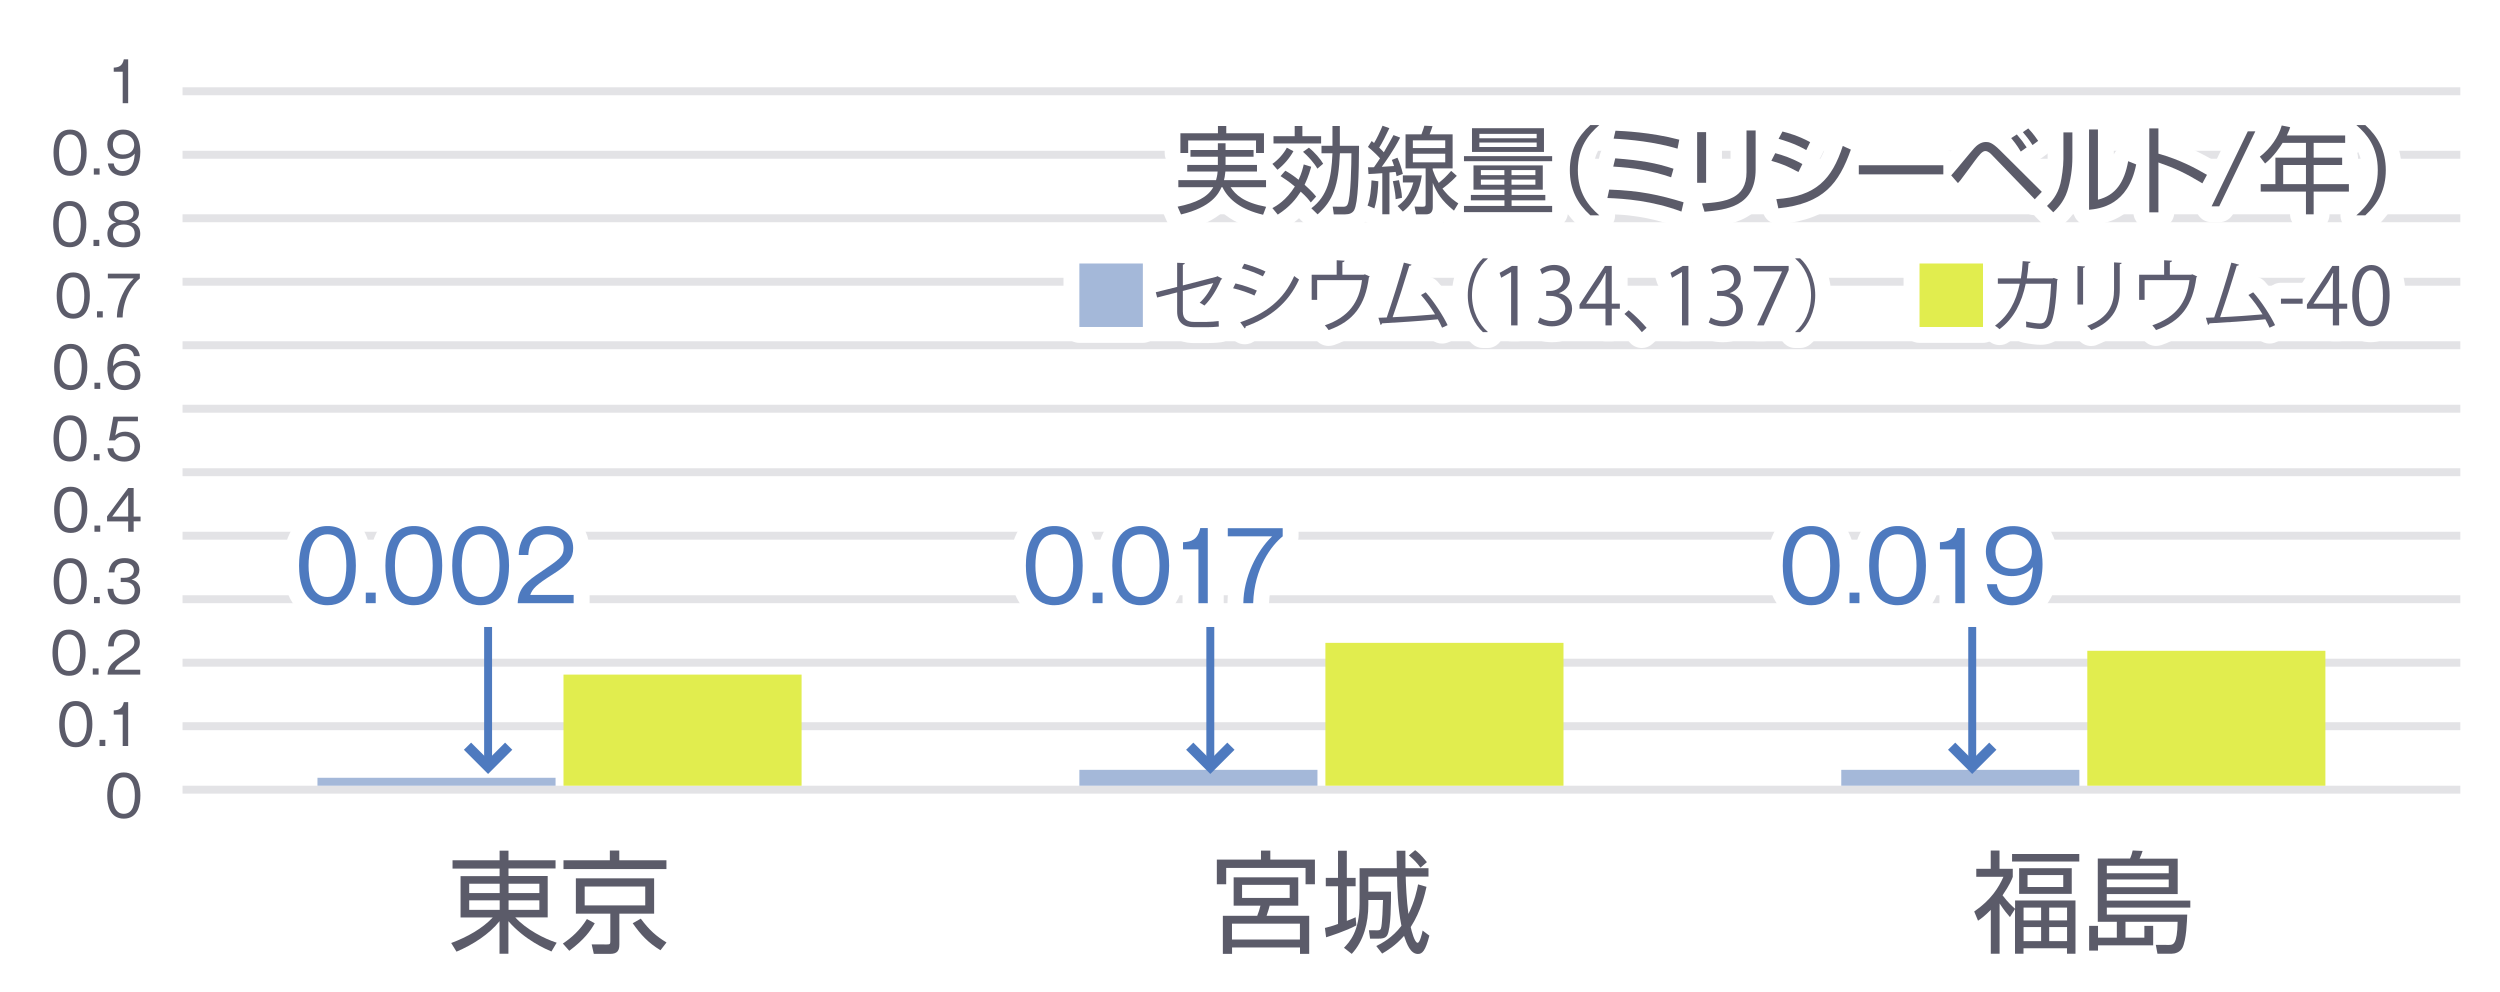 <?xml version="1.0" encoding="utf-8"?>
<!-- Generator: Adobe Illustrator 23.0.1, SVG Export Plug-In . SVG Version: 6.00 Build 0)  -->
<svg version="1.1" xmlns="http://www.w3.org/2000/svg" xmlns:xlink="http://www.w3.org/1999/xlink" x="0px" y="0px"
	 viewBox="0 0 315 125" style="enable-background:new 0 0 315 125;" xml:space="preserve">
<style type="text/css">
	.st0{fill:#FFFFFF;}
	.st1{fill:#E3E3E6;}
	.st2{fill:#A4B8D9;}
	.st3{fill:#E1ED4E;}
	.st4{fill:#5B5B69;}
	.st5{fill:#4E7ABF;}
	.st6{fill:#5D5D70;}
</style>
<g id="レイヤー_1">
	<rect class="st0" width="315" height="125"/>
</g>
<g id="レイヤー_9のコピー_2">
	<rect x="23" y="11" class="st1" width="287" height="1"/>
	<rect x="23" y="19" class="st1" width="287" height="1"/>
	<rect x="23" y="27" class="st1" width="287" height="1"/>
	<rect x="23" y="35" class="st1" width="287" height="1"/>
	<rect x="23" y="43" class="st1" width="287" height="1"/>
	<rect x="23" y="51" class="st1" width="287" height="1"/>
	<rect x="23" y="59" class="st1" width="287" height="1"/>
	<rect x="23" y="67" class="st1" width="287" height="1"/>
	<rect x="23" y="75" class="st1" width="287" height="1"/>
	<rect x="23" y="83" class="st1" width="287" height="1"/>
	<rect x="23" y="91" class="st1" width="287" height="1"/>
	<rect x="23" y="99" class="st1" width="287" height="1"/>
	<rect x="40" y="98" class="st2" width="30" height="1"/>
	<rect x="71" y="85" class="st3" width="30" height="14"/>
	<rect x="136" y="97" class="st2" width="30" height="2"/>
	<rect x="167" y="81" class="st3" width="30" height="18"/>
	<rect x="232" y="97" class="st2" width="30" height="2"/>
	<rect x="263" y="82" class="st3" width="30" height="17"/>
</g>
<g id="レイヤー_9のコピー">
	<g>
		<g>
			<path class="st0" d="M150,19.75V18.9h3.45v-0.85h0.97v0.85h3.53v0.85h-3.53v1.03h3.96v0.83h-3.98c-0.06,0.59-0.12,0.86-0.18,1.09
				h5.3v0.89h-4.46c0.62,0.94,1.61,1.92,4.47,2.47l-0.38,1c-2.76-0.65-4.34-1.88-5.12-3.47h-0.12c-0.36,0.79-1.22,2.51-5.1,3.43
				l-0.43-0.98c2.35-0.47,3.81-1.22,4.49-2.45h-4.4V22.7h4.75c0.17-0.61,0.19-0.94,0.2-1.09h-3.83v-0.83h3.86v-1.03H150z
				 M154.51,15.88v0.91h4.75v2.49h-1V17.7h-8.55v1.58h-0.98v-2.49h4.73v-0.91H154.51z"/>
			<path class="st0" d="M159.16,29.06c-0.15,0-0.3-0.02-0.46-0.05c-1.95-0.46-3.51-1.21-4.69-2.24c-0.98,0.85-2.45,1.66-4.72,2.2
				c-0.94,0.23-1.91-0.26-2.29-1.14l-0.43-0.98c-0.24-0.56-0.22-1.19,0.06-1.73c0.07-0.13,0.15-0.25,0.24-0.35
				c-0.24-0.33-0.38-0.73-0.38-1.17V22.7c0-0.78,0.45-1.46,1.1-1.79c-0.51-0.36-0.84-0.96-0.84-1.63v-2.49c0-1.1,0.9-2,2-2h3.05
				c0.36-0.55,0.98-0.91,1.68-0.91h1.06c0.7,0,1.32,0.36,1.68,0.91h3.07c1.1,0,2,0.9,2,2v2.49c0,0.67-0.33,1.27-0.84,1.63
				c0.66,0.33,1.1,1.01,1.1,1.79v0.89c0,0.46-0.16,0.89-0.42,1.23c0.07,0.08,0.13,0.18,0.18,0.27c0.29,0.52,0.33,1.14,0.12,1.69
				l-0.38,1C160.72,28.56,159.97,29.06,159.16,29.06z"/>
		</g>
		<g>
			<path class="st0" d="M165.21,21.01c-0.12,0.42-0.31,1.16-0.83,2.27c0.97,0.88,1.27,1.26,1.45,1.49l-0.67,0.74
				c-0.26-0.35-0.55-0.72-1.27-1.36c-0.59,0.92-1.37,1.91-2.89,2.89l-0.68-0.82c0.48-0.26,1.75-0.97,2.83-2.72
				c-0.78-0.66-1.39-1.04-1.8-1.31l0.6-0.68c0.41,0.23,0.85,0.49,1.67,1.14c0.41-0.86,0.54-1.49,0.65-1.93L165.21,21.01z
				 M160.32,20.65c0.7-0.47,1.46-1.33,1.82-2.04l0.83,0.44c-0.46,0.86-1.22,1.74-2.01,2.34L160.32,20.65z M164.1,15.88v1.28h2.36
				v0.92h-6v-0.92h2.67v-1.28H164.1z M165.99,21.25c-0.4-0.72-1.22-1.61-1.81-2.12l0.74-0.52c0.7,0.54,1.52,1.5,1.8,2.02
				L165.99,21.25z M171.24,18.37c-0.02,3.5-0.11,7.2-0.62,8.12c-0.22,0.37-0.62,0.52-1.12,0.52h-1.44l-0.14-0.97l1.36,0.01
				c0.19,0,0.4-0.06,0.5-0.26c0.44-0.79,0.5-5.35,0.5-6.48h-1.45c-0.17,4.07-0.83,5.95-2.81,7.7l-0.79-0.77
				c2.05-1.55,2.53-3.74,2.66-6.93h-1.38v-0.94h1.38v-2.49h0.93v2.49H171.24z"/>
			<path class="st0" d="M161,29.04c-0.57,0-1.14-0.25-1.53-0.72l-0.68-0.82c-0.38-0.46-0.54-1.06-0.43-1.65s0.48-1.1,1-1.38
				c0.19-0.11,0.52-0.29,0.9-0.61c-0.39-0.28-0.69-0.71-0.81-1.17l-0.64-0.74c-0.37-0.43-0.54-1-0.46-1.57
				c0.06-0.42,0.24-0.8,0.52-1.1c-0.25-0.33-0.4-0.75-0.4-1.2v-0.92c0-1.1,0.9-2,2-2h0.81c0.29-0.75,1.02-1.28,1.87-1.28h0.96
				c0.85,0,1.58,0.53,1.87,1.28h0.05c0.29-0.75,1.02-1.28,1.87-1.28h0.93c1.1,0,2,0.9,2,2v0.49h0.41c0.53,0,1.04,0.21,1.42,0.59
				c0.38,0.38,0.58,0.89,0.58,1.42c-0.04,5.76-0.25,7.96-0.88,9.08c-0.57,0.99-1.61,1.54-2.86,1.54h-1.44
				c-0.37,0-0.72-0.1-1.02-0.28c-0.76,0.45-1.75,0.35-2.41-0.29l-0.79-0.77c-0.06-0.05-0.11-0.11-0.16-0.17
				c-0.44,0.4-0.97,0.82-1.6,1.22C161.75,28.94,161.37,29.04,161,29.04z"/>
		</g>
		<g>
			<path class="st0" d="M172.31,25.9c0.35-0.89,0.46-2.17,0.5-3.17l0.86,0.11c-0.01,0.52-0.08,2.11-0.5,3.42L172.31,25.9z
				 M176.42,17.34c-0.85,1.67-1.97,3.21-2.32,3.68c0.24-0.01,1.33-0.08,1.55-0.1c-0.11-0.36-0.2-0.59-0.28-0.77l0.71-0.28
				c0.25,0.55,0.54,1.37,0.68,2.05l-0.79,0.28c-0.07-0.36-0.08-0.41-0.12-0.54l-0.78,0.07v5.27h-0.9v-5.18
				c-0.7,0.06-1.19,0.08-1.74,0.11l-0.06-0.85c0.34,0,0.48,0,0.75-0.01c0.42-0.58,0.6-0.88,0.76-1.12c-0.2-0.24-0.88-0.92-1.52-1.44
				l0.47-0.74c0.19,0.16,0.22,0.18,0.3,0.25c0.3-0.46,0.76-1.43,1.07-2.18l0.86,0.31c-0.35,0.77-0.95,1.94-1.28,2.45
				c0.35,0.32,0.49,0.49,0.58,0.59c0.6-1.02,0.91-1.61,1.22-2.17L176.42,17.34z M175.85,25.1c-0.01-0.32-0.05-0.9-0.35-2.27
				l0.77-0.13c0.24,1.04,0.34,1.48,0.38,2.22L175.85,25.1z M176.1,25.96c0.72-0.52,1.52-1.25,1.98-2.97h-1.32V22.1h2.39
				c-0.25,1.76-0.95,3.48-2.39,4.56L176.1,25.96z M183.56,22.16c-0.82,0.88-1.66,1.49-1.81,1.6c0.86,1.14,1.61,1.61,2,1.87
				l-0.55,0.91c-1.62-1.31-2.17-2.29-2.67-3.49v3c0,0.49-0.13,0.96-0.86,0.96h-1.25l-0.18-0.98l1.02,0.02
				c0.36,0.01,0.37-0.16,0.37-0.32v-4.51h-2.53v-4.29h2c0.19-0.46,0.32-0.92,0.37-1.09l1.03,0.05c-0.11,0.36-0.26,0.77-0.37,1.04
				h2.9v4.29h-2.51v0.19c0.17,0.46,0.35,0.97,0.76,1.64c0.72-0.6,0.85-0.72,1.57-1.52L183.56,22.16z M182.1,17.68h-4.08v0.98h4.08
				V17.68z M182.1,19.37h-4.08v1.08h4.08V19.37z"/>
			<path class="st0" d="M179.67,29.01h-1.25c-0.45,0-0.86-0.15-1.2-0.4c-0.31,0.07-0.63,0.07-0.94-0.01
				c-0.34,0.26-0.75,0.41-1.21,0.41h-0.9c-0.68,0-1.27-0.34-1.64-0.85c-0.04-0.01-0.09-0.03-0.13-0.05l-0.86-0.36
				c-1-0.42-1.49-1.56-1.09-2.58c0.16-0.42,0.28-1.12,0.34-2.09c-0.2-0.29-0.33-0.63-0.36-1.01l-0.06-0.85
				c-0.04-0.51,0.13-1.02,0.45-1.42c-0.55-0.65-0.64-1.61-0.17-2.36l0.47-0.74c0.2-0.32,0.49-0.57,0.82-0.73
				c0.13-0.27,0.26-0.58,0.39-0.9c0.41-0.99,1.52-1.48,2.53-1.12l0.86,0.31c0.38,0.14,0.7,0.38,0.93,0.69
				c0.14-0.03,0.28-0.05,0.43-0.05h0.59c0.35-0.69,1.06-1.12,1.87-1.09l1.03,0.05c0.61,0.03,1.18,0.34,1.54,0.84
				c0.05,0.06,0.09,0.13,0.13,0.2h0.77c1.1,0,2,0.9,2,2v3.89c0.32,0.34,0.5,0.79,0.53,1.26c0.02,0.54-0.17,1.06-0.53,1.45
				c-0.11,0.12-0.21,0.23-0.32,0.33c0.04,0.02,0.07,0.05,0.1,0.07c0.89,0.59,1.21,1.82,0.66,2.74l-0.55,0.91
				c-0.3,0.49-0.8,0.83-1.37,0.93c-0.57,0.1-1.15-0.05-1.6-0.41c-0.02-0.02-0.05-0.04-0.07-0.06
				C181.33,28.7,180.49,29.01,179.67,29.01z"/>
		</g>
		<g>
			<path class="st0" d="M184.46,19.67h11.11v0.64h-11.11V19.67z M194.39,23.9h-3.93v0.66h4.25v0.68h-4.25v0.71h5.11v0.78h-11.11
				v-0.78h5.1v-0.71h-4.23v-0.68h4.23V23.9h-3.9v-3.06h8.73V23.9z M194.54,16.15v2.99h-9.07v-2.99H194.54z M193.62,16.87h-7.22v0.55
				h7.22V16.87z M193.62,17.96h-7.22v0.56h7.22V17.96z M189.55,21.43h-2.96v0.64h2.96V21.43z M189.55,22.63h-2.96v0.65h2.96V22.63z
				 M193.46,21.43h-3.01v0.64h3.01V21.43z M193.46,22.63h-3.01v0.65h3.01V22.63z"/>
			<path class="st0" d="M195.56,28.73h-11.11c-1.1,0-2-0.9-2-2v-0.78c0-0.69,0.35-1.3,0.88-1.66c0.04-0.31,0.15-0.6,0.32-0.84v-1.31
				c-0.71-0.31-1.2-1.01-1.2-1.83v-0.64c0-0.75,0.41-1.4,1.02-1.74v-1.77c0-1.1,0.9-2,2-2h9.07c1.1,0,2,0.9,2,2v1.77
				c0.61,0.34,1.02,1,1.02,1.74v0.64c0,0.81-0.48,1.51-1.17,1.82v1.36c0.15,0.24,0.25,0.51,0.29,0.81c0.53,0.36,0.88,0.97,0.88,1.66
				v0.78C197.56,27.84,196.67,28.73,195.56,28.73z"/>
		</g>
		<g>
			<path class="st0" d="M201.51,15.76c-1.38,1.2-2.7,2.81-2.7,5.68s1.32,4.49,2.7,5.69h-1.13c-1.64-1.49-2.58-3.26-2.58-5.69
				c0-2.42,0.94-4.2,2.58-5.68H201.51z"/>
			<path class="st0" d="M201.51,29.13h-1.13c-0.5,0-0.97-0.18-1.34-0.52c-2.18-1.97-3.24-4.32-3.24-7.17c0-2.85,1.06-5.2,3.24-7.17
				c0.37-0.33,0.85-0.52,1.34-0.52h1.13c0.83,0,1.58,0.52,1.87,1.3c0.29,0.78,0.07,1.66-0.56,2.21c-1.21,1.05-2.01,2.16-2.01,4.18
				c0,2.01,0.8,3.13,2.01,4.18c0.63,0.55,0.85,1.43,0.56,2.21C203.1,28.61,202.35,29.13,201.51,29.13z"/>
		</g>
		<g>
			<path class="st0" d="M211.86,26.66c-3.67-1.38-7.15-1.63-9.33-1.71l0.23-1.06c3.79,0.12,6.34,0.67,9.37,1.6L211.86,26.66z
				 M210.56,22.34c-2.48-0.85-4.68-1.19-7.29-1.35l0.25-1.04c3.3,0.26,5.15,0.59,7.34,1.31L210.56,22.34z M211.37,18.73
				c-2.87-0.85-6.01-1.16-8.05-1.26l0.23-1c0.9,0.04,4.37,0.17,8.04,1.13L211.37,18.73z"/>
			<path class="st0" d="M211.86,28.66c-0.24,0-0.48-0.04-0.7-0.13c-3.33-1.25-6.56-1.51-8.7-1.59c-0.59-0.02-1.14-0.31-1.5-0.77
				s-0.5-1.07-0.38-1.65l0.23-1.06c0.12-0.54,0.44-0.99,0.88-1.27c-0.01-0.01-0.01-0.02-0.02-0.03c-0.35-0.48-0.47-1.08-0.33-1.66
				l0.25-1.04c0.06-0.23,0.15-0.45,0.28-0.64c-0.05-0.05-0.09-0.1-0.13-0.16c-0.36-0.47-0.49-1.08-0.36-1.66l0.23-1
				c0.21-0.94,1.07-1.59,2.03-1.55c3.07,0.12,5.91,0.52,8.46,1.19c1.02,0.27,1.66,1.28,1.46,2.31l-0.22,1.13
				c-0.09,0.47-0.34,0.89-0.71,1.18c0.24,0.44,0.32,0.97,0.17,1.49l-0.3,1.09c-0.05,0.2-0.14,0.39-0.25,0.56
				c0.15,0.05,0.31,0.09,0.47,0.14c1,0.31,1.6,1.33,1.37,2.35l-0.26,1.18c-0.13,0.56-0.49,1.05-1,1.32
				C212.51,28.58,212.19,28.66,211.86,28.66z"/>
		</g>
		<g>
			<path class="st0" d="M214.97,23.03h-1.13v-6.38h1.13V23.03z M221.21,21.33c0,4.75-3.75,5.1-6.44,5.35l-0.32-1.04
				c3-0.17,5.61-0.61,5.61-3.93v-5.27h1.15V21.33z"/>
			<path class="st0" d="M214.77,28.68c-0.87,0-1.66-0.56-1.92-1.41l-0.32-1.04c-0.16-0.53-0.1-1.09,0.16-1.57
				c-0.52-0.36-0.85-0.96-0.85-1.64v-6.38c0-1.1,0.9-2,2-2h1.13c1.1,0,2,0.9,2,2v6.38c0,0.09-0.01,0.18-0.02,0.26
				c1.1-0.33,1.1-0.86,1.1-1.58v-5.27c0-1.1,0.9-2,2-2h1.15c1.1,0,2,0.9,2,2v4.89c0,6.57-5.57,7.09-8.25,7.34
				C214.9,28.68,214.84,28.68,214.77,28.68z"/>
		</g>
		<g>
			<path class="st0" d="M226.6,21.68c-1.46-0.78-1.86-0.95-3.41-1.42l0.49-0.96c0.89,0.23,2.13,0.64,3.42,1.37L226.6,21.68z
				 M223.82,25.09c4.96-0.34,6.99-2.45,8.37-6.7l1.02,0.46c-1.51,4.23-3.38,6.8-9.14,7.4L223.82,25.09z M227.59,18.91
				c-1.46-0.84-2.88-1.24-3.49-1.42l0.49-0.92c0.71,0.18,2.01,0.53,3.49,1.34L227.59,18.91z"/>
			<path class="st0" d="M224.07,28.24c-0.93,0-1.75-0.65-1.95-1.57l-0.25-1.15c-0.12-0.57,0-1.16,0.35-1.63s0.88-0.76,1.46-0.79
				c0.38-0.03,0.74-0.06,1.08-0.11c-0.69-0.34-1.12-0.49-2.15-0.8c-0.57-0.17-1.03-0.59-1.26-1.13c-0.23-0.55-0.21-1.17,0.06-1.69
				l0.49-0.96c0.08-0.16,0.18-0.3,0.29-0.43c-0.12-0.47-0.09-0.98,0.14-1.41l0.49-0.92c0.43-0.81,1.36-1.23,2.26-1
				c0.66,0.17,2.21,0.56,3.97,1.53c0.94,0.52,1.3,1.68,0.83,2.64l-0.49,1c-0.09,0.17-0.2,0.33-0.33,0.47
				c0.01,0.06,0.02,0.13,0.03,0.2c0.45-0.71,0.84-1.6,1.19-2.7c0.17-0.54,0.57-0.98,1.09-1.21c0.52-0.23,1.11-0.23,1.63,0l1.02,0.46
				c0.95,0.43,1.42,1.51,1.07,2.5c-1.74,4.87-4.15,8.02-10.82,8.72C224.21,28.24,224.14,28.24,224.07,28.24z"/>
		</g>
		<g>
			<path class="st0" d="M244.86,20.82v1.15h-10.65v-1.15H244.86z"/>
			<path class="st0" d="M244.86,23.97h-10.65c-1.1,0-2-0.9-2-2v-1.15c0-1.1,0.9-2,2-2h10.65c1.1,0,2,0.9,2,2v1.15
				C246.86,23.07,245.96,23.97,244.86,23.97z"/>
		</g>
		<g>
			<path class="st0" d="M245.85,22.1c0.48-0.52,2.45-2.94,2.88-3.41c0.32-0.36,0.84-0.8,1.49-0.8c0.37,0,0.79,0.05,1.77,1.03
				l5.28,5.25l-0.89,0.94l-5.46-5.65c-0.08-0.08-0.41-0.43-0.77-0.43c-0.4,0-0.79,0.54-1.26,1.15c-0.3,0.4-1.6,2.19-1.88,2.54
				c-0.11,0.12-0.26,0.3-0.31,0.35L245.85,22.1z M254.62,19.1c-0.49-0.83-1.03-1.49-1.21-1.7l0.71-0.46
				c0.55,0.64,0.84,1.02,1.24,1.63L254.62,19.1z M256.1,18.28c-0.46-0.72-0.9-1.26-1.22-1.63l0.68-0.47
				c0.66,0.67,1.14,1.42,1.25,1.57L256.1,18.28z"/>
			<path class="st0" d="M256.38,27.11c-0.54,0-1.06-0.22-1.44-0.61l-4.66-4.83c-0.11,0.16-0.25,0.33-0.38,0.53
				c-0.51,0.7-1.14,1.56-1.34,1.8l-0.18,0.2c-0.11,0.12-0.22,0.24-0.26,0.28c-0.39,0.39-0.93,0.59-1.48,0.58
				c-0.55-0.02-1.07-0.26-1.44-0.68l-0.85-0.97c-0.68-0.77-0.66-1.93,0.04-2.68c0.21-0.23,0.91-1.07,1.47-1.74
				c0.6-0.73,1.19-1.42,1.4-1.66c1.07-1.19,2.2-1.45,2.96-1.45c0.56,0,1.05,0.11,1.55,0.36c0.15-0.21,0.33-0.39,0.55-0.53l0.71-0.46
				c0.24-0.15,0.49-0.25,0.75-0.29l0.65-0.44c0.8-0.55,1.88-0.44,2.56,0.25c0.72,0.74,1.26,1.53,1.44,1.79
				c0.6,0.88,0.43,2.14-0.42,2.78l-0.71,0.53c-0.25,0.19-0.54,0.31-0.85,0.37l-0.17,0.13l2.4,2.39c0.77,0.77,0.79,2.01,0.04,2.79
				l-0.89,0.94C257.45,26.88,256.93,27.11,256.38,27.11C256.38,27.11,256.38,27.11,256.38,27.11z"/>
		</g>
		<g>
			<path class="st0" d="M261.12,19.9c0,1.32-0.23,2.93-0.64,4.19c-0.47,1.43-1.36,2.27-1.77,2.66l-0.79-0.8
				c0.5-0.48,1.32-1.31,1.69-2.82c0.17-0.67,0.38-2.15,0.38-3.07v-3.38h1.13V19.9z M264.34,25.16c2.21-0.54,3.32-2.16,3.81-4.85
				l1.01,0.41c-1.01,5.17-4.59,5.58-5.94,5.71V16.31h1.12V25.16z"/>
			<path class="st0" d="M258.71,28.74c-0.52,0-1.03-0.2-1.42-0.6l-0.79-0.8c-0.38-0.38-0.58-0.9-0.58-1.44
				c0.01-0.54,0.23-1.05,0.62-1.42c0.33-0.31,0.88-0.84,1.13-1.85c0.13-0.53,0.33-1.84,0.33-2.59v-3.38c0-1.1,0.9-2,2-2h1.13
				c0.27,0,0.53,0.05,0.76,0.15c0.35-0.32,0.82-0.51,1.33-0.51h1.12c1.1,0,2,0.9,2,2v3.16c0.18-0.38,0.47-0.7,0.85-0.91
				c0.53-0.29,1.16-0.33,1.71-0.1l1.01,0.41c0.89,0.36,1.4,1.3,1.21,2.24c-0.59,3.05-2.41,6.8-7.71,7.32
				c-0.56,0.06-1.12-0.13-1.54-0.51c-0.31-0.28-0.51-0.64-0.61-1.03c-0.46,0.64-0.92,1.07-1.19,1.32
				C259.7,28.56,259.21,28.74,258.71,28.74z"/>
		</g>
		<g>
			<path class="st0" d="M271.96,16.18v3.18c2.7,0.76,4.64,1.81,6.12,2.67l-0.58,1.07c-2.18-1.31-3.38-1.88-5.54-2.63v6.28h-1.15
				V16.18H271.96z"/>
			<path class="st0" d="M271.96,28.76h-1.15c-1.1,0-2-0.9-2-2V16.18c0-1.1,0.9-2,2-2h1.15c1.1,0,2,0.9,2,2v1.71
				c2.11,0.73,3.76,1.62,5.13,2.42c0.93,0.54,1.26,1.73,0.75,2.67l-0.58,1.07c-0.26,0.48-0.7,0.83-1.23,0.98
				c-0.53,0.15-1.09,0.07-1.56-0.21c-1-0.6-1.77-1.03-2.51-1.39v3.33C273.96,27.86,273.06,28.76,271.96,28.76z"/>
		</g>
		<g>
			<path class="st0" d="M284.17,16.55L279.62,26h-0.96l4.56-9.45H284.17z"/>
			<path class="st0" d="M279.62,28h-0.96c-0.69,0-1.33-0.35-1.69-0.94c-0.37-0.58-0.41-1.31-0.11-1.93l4.56-9.45
				c0.33-0.69,1.03-1.13,1.8-1.13h0.96c0.69,0,1.33,0.35,1.69,0.94c0.37,0.58,0.41,1.31,0.11,1.93l-4.56,9.45
				C281.08,27.56,280.38,28,279.62,28z"/>
		</g>
		<g>
			<path class="st0" d="M295.49,17.06V18h-3.97v1.87h3.59v0.92h-3.59v2.41h4.44v0.94h-4.44v2.87h-0.97v-2.87h-5.7v-0.94h1.85v-3.33
				h3.85V18h-2.94c-0.31,0.5-1.12,1.74-2.21,2.6l-0.66-0.86c1.33-1.01,2.34-2.48,2.76-3.93l1.06,0.22
				c-0.08,0.28-0.16,0.49-0.42,1.04H295.49z M290.55,20.79h-2.87v2.41h2.87V20.79z"/>
			<path class="st0" d="M291.52,29.01h-0.97c-1.1,0-2-0.9-2-2v-0.87h-3.7c-1.1,0-2-0.9-2-2v-0.94c0-0.65,0.31-1.24,0.8-1.6
				l-0.5-0.65c-0.32-0.42-0.46-0.96-0.39-1.48c0.07-0.53,0.35-1,0.77-1.32c0.95-0.72,1.74-1.83,2.04-2.9c0.29-1,1.3-1.61,2.32-1.4
				l1.06,0.22c0.55,0.11,1.03,0.45,1.32,0.94c0.01,0.02,0.03,0.04,0.04,0.07h5.18c1.1,0,2,0.9,2,2V18c0,0.49-0.18,0.94-0.47,1.29
				c0.06,0.18,0.09,0.38,0.09,0.58v0.92c0,0.24-0.04,0.48-0.12,0.69c0.58,0.35,0.97,0.99,0.97,1.72v0.94c0,1.1-0.9,2-2,2h-2.44v0.87
				C293.52,28.11,292.62,29.01,291.52,29.01z"/>
		</g>
		<g>
			<path class="st0" d="M296.9,27.13c1.33-1.15,2.7-2.76,2.7-5.69s-1.37-4.53-2.7-5.68h1.13c1.63,1.49,2.58,3.26,2.58,5.68
				c0,2.42-0.95,4.2-2.58,5.69H296.9z"/>
			<path class="st0" d="M298.02,29.13h-1.13c-0.83,0-1.58-0.52-1.87-1.3c-0.29-0.78-0.07-1.66,0.57-2.21
				c1.21-1.04,2.01-2.15,2.01-4.17c0-2.02-0.8-3.13-2.01-4.17c-0.63-0.55-0.86-1.43-0.57-2.21c0.29-0.78,1.04-1.3,1.87-1.3h1.13
				c0.5,0,0.98,0.19,1.35,0.52c2.17,1.98,3.23,4.32,3.23,7.16c0,2.84-1.06,5.18-3.23,7.16C299,28.94,298.52,29.13,298.02,29.13z"/>
		</g>
	</g>
	<g>
		<g>
			<path class="st0" d="M44.84,71.27c0,1.92-0.48,4.99-3.57,4.99c-3.13,0-3.59-3.14-3.59-4.99c0-1.8,0.43-4.99,3.59-4.99
				S44.84,69.48,44.84,71.27z M38.88,71.27c0,1.57,0.34,3.95,2.37,3.95c2.06,0,2.39-2.39,2.39-3.95c0-1.58-0.34-3.95-2.37-3.95
				C39.21,67.33,38.88,69.68,38.88,71.27z"/>
			<path class="st0" d="M41.26,78.26c-3.45,0-5.59-2.68-5.59-6.99s2.14-6.99,5.59-6.99c3.49,0,5.57,2.61,5.57,6.99
				S44.75,78.26,41.26,78.26z M41.26,69.3c-0.11,0.1-0.39,0.66-0.39,1.98c0,1.32,0.28,1.88,0.38,1.98c0.11-0.1,0.39-0.66,0.39-1.98
				S41.36,69.39,41.26,69.3z"/>
		</g>
		<g>
			<path class="st0" d="M47.34,76h-1.25v-1.33h1.25V76z"/>
			<path class="st0" d="M47.34,78h-1.25c-1.1,0-2-0.9-2-2v-1.33c0-1.1,0.9-2,2-2h1.25c1.1,0,2,0.9,2,2V76
				C49.34,77.1,48.44,78,47.34,78z"/>
		</g>
		<g>
			<path class="st0" d="M55.72,71.27c0,1.92-0.48,4.99-3.57,4.99c-3.13,0-3.59-3.14-3.59-4.99c0-1.8,0.43-4.99,3.59-4.99
				S55.72,69.48,55.72,71.27z M49.76,71.27c0,1.57,0.34,3.95,2.37,3.95c2.06,0,2.39-2.39,2.39-3.95c0-1.58-0.34-3.95-2.37-3.95
				C50.1,67.33,49.76,69.68,49.76,71.27z"/>
			<path class="st0" d="M52.15,78.26c-3.45,0-5.59-2.68-5.59-6.99s2.14-6.99,5.59-6.99c3.49,0,5.57,2.61,5.57,6.99
				S55.64,78.26,52.15,78.26z M52.15,69.3c-0.11,0.1-0.39,0.66-0.39,1.98c0,1.32,0.28,1.88,0.38,1.98c0.11-0.1,0.39-0.66,0.39-1.98
				S52.24,69.39,52.15,69.3z"/>
		</g>
		<g>
			<path class="st0" d="M64.14,71.27c0,1.92-0.48,4.99-3.57,4.99c-3.13,0-3.59-3.14-3.59-4.99c0-1.8,0.43-4.99,3.59-4.99
				S64.14,69.48,64.14,71.27z M58.18,71.27c0,1.57,0.34,3.95,2.37,3.95c2.06,0,2.39-2.39,2.39-3.95c0-1.58-0.34-3.95-2.37-3.95
				C58.52,67.33,58.18,69.68,58.18,71.27z"/>
			<path class="st0" d="M60.57,78.26c-3.45,0-5.59-2.68-5.59-6.99s2.14-6.99,5.59-6.99c3.49,0,5.57,2.61,5.57,6.99
				S64.06,78.26,60.57,78.26z M60.57,69.3c-0.11,0.1-0.39,0.66-0.39,1.98c0,1.32,0.28,1.88,0.38,1.98c0.11-0.1,0.39-0.66,0.39-1.98
				S60.67,69.39,60.57,69.3z"/>
		</g>
		<g>
			<path class="st0" d="M72.28,74.97V76h-7.05c0.08-1.93,1.16-2.76,2.91-3.93c2.35-1.6,2.88-1.94,2.88-3.05
				c0-1.24-1.09-1.69-2.1-1.69c-2.22,0-2.31,1.94-2.35,2.6h-1.21c0.06-2.33,1.39-3.65,3.59-3.65c1.87,0,3.27,1.01,3.27,2.78
				c0,1.22-0.53,2.01-2.48,3.25c-2.21,1.39-2.64,1.87-2.93,2.65H72.28z"/>
			<path class="st0" d="M72.28,78h-7.05c-0.55,0-1.07-0.22-1.44-0.62c-0.38-0.39-0.58-0.92-0.55-1.47c0.08-1.87,0.84-3.08,1.82-4.01
				c-0.42-0.07-0.82-0.27-1.12-0.58c-0.38-0.39-0.58-0.91-0.57-1.45c0.09-3.4,2.28-5.59,5.59-5.59c3.1,0,5.27,1.97,5.27,4.78
				c0,1.72-0.72,2.88-1.95,3.9h0.01c1.1,0,2,0.9,2,2V76C74.28,77.1,73.39,78,72.28,78z"/>
		</g>
	</g>
	<g>
		<g>
			<path class="st0" d="M136.42,71.27c0,1.92-0.48,4.99-3.57,4.99c-3.13,0-3.59-3.14-3.59-4.99c0-1.8,0.43-4.99,3.59-4.99
				S136.42,69.48,136.42,71.27z M130.46,71.27c0,1.57,0.34,3.95,2.37,3.95c2.06,0,2.39-2.39,2.39-3.95c0-1.58-0.34-3.95-2.37-3.95
				C130.8,67.33,130.46,69.68,130.46,71.27z"/>
			<path class="st0" d="M132.85,78.26c-3.45,0-5.59-2.68-5.59-6.99s2.14-6.99,5.59-6.99c3.49,0,5.57,2.61,5.57,6.99
				S136.34,78.26,132.85,78.26z M132.85,69.3c-0.11,0.1-0.39,0.66-0.39,1.98c0,1.32,0.28,1.88,0.38,1.98
				c0.11-0.1,0.39-0.66,0.39-1.98S132.94,69.39,132.85,69.3z"/>
		</g>
		<g>
			<path class="st0" d="M138.92,76h-1.25v-1.33h1.25V76z"/>
			<path class="st0" d="M138.92,78h-1.25c-1.1,0-2-0.9-2-2v-1.33c0-1.1,0.9-2,2-2h1.25c1.1,0,2,0.9,2,2V76
				C140.92,77.1,140.02,78,138.92,78z"/>
		</g>
		<g>
			<path class="st0" d="M147.31,71.27c0,1.92-0.48,4.99-3.57,4.99c-3.13,0-3.59-3.14-3.59-4.99c0-1.8,0.43-4.99,3.59-4.99
				S147.31,69.48,147.31,71.27z M141.34,71.27c0,1.57,0.34,3.95,2.37,3.95c2.06,0,2.39-2.39,2.39-3.95c0-1.58-0.34-3.95-2.37-3.95
				C141.68,67.33,141.34,69.68,141.34,71.27z"/>
			<path class="st0" d="M143.73,78.26c-3.45,0-5.59-2.68-5.59-6.99s2.14-6.99,5.59-6.99c3.49,0,5.57,2.61,5.57,6.99
				S147.22,78.26,143.73,78.26z M143.73,69.3c-0.11,0.1-0.39,0.66-0.39,1.98c0,1.32,0.28,1.88,0.38,1.98
				c0.11-0.1,0.39-0.66,0.39-1.98S143.83,69.39,143.73,69.3z"/>
		</g>
		<g>
			<path class="st0" d="M152.18,76h-1.18v-6.78h-1.94v-0.9c1.01-0.05,1.86-0.29,2.17-1.78h0.95V76z"/>
			<path class="st0" d="M152.18,78h-1.18c-1.1,0-2-0.9-2-2v-4.78c-1.08-0.03-1.94-0.91-1.94-2v-0.9c0-1.07,0.84-1.95,1.91-2
				c0.12-0.01,0.21-0.01,0.27-0.02c0.01-0.04,0.03-0.1,0.04-0.17c0.19-0.93,1.01-1.59,1.96-1.59h0.95c1.1,0,2,0.9,2,2V76
				C154.18,77.1,153.29,78,152.18,78z M149.07,68.32L149.07,68.32L149.07,68.32z M149.19,66.42L149.19,66.42L149.19,66.42z"/>
		</g>
		<g>
			<path class="st0" d="M161.62,66.55v1.03c-1.39,1.12-3.59,3.96-3.72,8.42h-1.24c0.04-3.29,1.69-6.57,3.62-8.42h-5.58v-1.03H161.62
				z"/>
			<path class="st0" d="M157.9,78h-1.24c-0.53,0-1.05-0.21-1.42-0.59s-0.58-0.89-0.58-1.43c0.02-2.15,0.64-4.41,1.69-6.4h-1.64
				c-1.1,0-2-0.9-2-2v-1.03c0-1.1,0.9-2,2-2h6.91c1.1,0,2,0.9,2,2v1.03c0,0.61-0.28,1.18-0.75,1.56c-0.29,0.23-2.84,2.4-2.97,6.92
				C159.86,77.14,158.98,78,157.9,78z"/>
		</g>
	</g>
	<g>
		<g>
			<path class="st0" d="M231.79,71.27c0,1.92-0.48,4.99-3.57,4.99c-3.13,0-3.59-3.14-3.59-4.99c0-1.8,0.43-4.99,3.59-4.99
				S231.79,69.48,231.79,71.27z M225.83,71.27c0,1.57,0.34,3.95,2.38,3.95c2.06,0,2.39-2.39,2.39-3.95c0-1.58-0.34-3.95-2.38-3.95
				C226.17,67.33,225.83,69.68,225.83,71.27z"/>
			<path class="st0" d="M228.22,78.26c-3.45,0-5.59-2.68-5.59-6.99s2.14-6.99,5.59-6.99c3.49,0,5.57,2.61,5.57,6.99
				S231.71,78.26,228.22,78.26z M228.22,69.3c-0.11,0.1-0.39,0.66-0.39,1.98c0,1.32,0.28,1.88,0.38,1.97
				c0.11-0.1,0.39-0.66,0.39-1.97S228.31,69.39,228.22,69.3z"/>
		</g>
		<g>
			<path class="st0" d="M234.29,76h-1.25v-1.33h1.25V76z"/>
			<path class="st0" d="M234.29,78h-1.25c-1.1,0-2-0.9-2-2v-1.33c0-1.1,0.9-2,2-2h1.25c1.1,0,2,0.9,2,2V76
				C236.29,77.1,235.39,78,234.29,78z"/>
		</g>
		<g>
			<path class="st0" d="M242.67,71.27c0,1.92-0.48,4.99-3.57,4.99c-3.13,0-3.59-3.14-3.59-4.99c0-1.8,0.43-4.99,3.59-4.99
				S242.67,69.48,242.67,71.27z M236.71,71.27c0,1.57,0.34,3.95,2.38,3.95c2.06,0,2.39-2.39,2.39-3.95c0-1.58-0.34-3.95-2.38-3.95
				C237.05,67.33,236.71,69.68,236.71,71.27z"/>
			<path class="st0" d="M239.1,78.26c-3.45,0-5.59-2.68-5.59-6.99s2.14-6.99,5.59-6.99c3.49,0,5.57,2.61,5.57,6.99
				S242.59,78.26,239.1,78.26z M239.1,69.3c-0.11,0.1-0.39,0.66-0.39,1.98c0,1.32,0.28,1.88,0.38,1.97c0.11-0.1,0.39-0.66,0.39-1.97
				S239.2,69.39,239.1,69.3z"/>
		</g>
		<g>
			<path class="st0" d="M247.55,76h-1.18v-6.78h-1.94v-0.9c1.01-0.05,1.86-0.29,2.17-1.78h0.95V76z"/>
			<path class="st0" d="M247.55,78h-1.18c-1.1,0-2-0.9-2-2v-4.78c-1.08-0.03-1.94-0.91-1.94-2v-0.9c0-1.07,0.84-1.95,1.91-2
				c0.12-0.01,0.21-0.01,0.26-0.02c0.01-0.04,0.03-0.1,0.04-0.17c0.19-0.93,1.01-1.59,1.96-1.59h0.95c1.1,0,2,0.9,2,2V76
				C249.55,77.1,248.66,78,247.55,78z M244.44,68.32L244.44,68.32L244.44,68.32z M244.56,66.42L244.56,66.42L244.56,66.42z"/>
		</g>
		<g>
			<path class="st0" d="M251.6,73.6c0.14,1.12,0.96,1.62,1.91,1.62c2.36,0,2.54-2.49,2.64-3.77c-0.28,0.32-0.96,1.14-2.69,1.14
				c-2.09,0-3.24-1.4-3.24-3.09c0-1.82,1.3-3.21,3.43-3.21c3.42,0,3.71,3.44,3.71,4.8c0,2.48-0.94,5.18-3.83,5.18
				c-0.24,0-2.81,0-3.19-2.66H251.6z M251.42,69.52c0,1.22,0.7,2.15,2.19,2.15c1.73,0,2.41-1.12,2.41-2.11
				c0-1.34-1.04-2.23-2.4-2.23C252.54,67.33,251.42,67.99,251.42,69.52z"/>
			<path class="st0" d="M253.53,78.26c-2.26,0-4.73-1.35-5.17-4.38c-0.08-0.57,0.09-1.16,0.47-1.59c0.03-0.04,0.07-0.08,0.1-0.11
				c-0.46-0.76-0.71-1.68-0.71-2.68c0-3.02,2.28-5.21,5.43-5.21c3.52,0,5.71,2.6,5.71,6.8C259.35,75.44,257.07,78.26,253.53,78.26z
				 M253.44,69.73L253.44,69.73L253.44,69.73z M253.43,69.66c0.04,0.01,0.1,0.01,0.19,0.01c0.26,0,0.39-0.05,0.42-0.07
				c0-0.11,0-0.27-0.4-0.27c-0.1,0-0.18,0.03-0.2,0.04c0,0,0,0.05,0,0.16C253.42,69.58,253.42,69.62,253.43,69.66z M253.35,69.64
				L253.35,69.64L253.35,69.64z"/>
		</g>
	</g>
	<g>
		<g>
			<path class="st0" d="M136,33.2h8v8h-8V33.2z"/>
			<path class="st0" d="M144,43.2h-8c-1.1,0-2-0.9-2-2v-8c0-1.1,0.9-2,2-2h8c1.1,0,2,0.9,2,2v8C146,42.3,145.1,43.2,144,43.2z
				 M138,39.2h4v-4h-4V39.2z"/>
		</g>
		<g>
			<path class="st0" d="M154.01,35.12c-0.03,0.05-0.09,0.09-0.16,0.12c-0.45,1.08-1.24,2.44-2.09,3.26
				c-0.15-0.11-0.41-0.26-0.6-0.36c0.76-0.68,1.38-1.68,1.71-2.48l-3.83,1v2.59c0,0.98,0.59,1.31,1.39,1.31h1.63
				c0.41,0,1.1-0.06,1.49-0.11c0,0.22,0.01,0.49,0.02,0.7c-0.4,0.05-1.1,0.08-1.48,0.08h-1.67c-1.26,0-2.1-0.59-2.1-1.97v-2.42
				l-2.52,0.65l-0.17-0.67l2.69-0.67v-3.04l0.97,0.04c-0.02,0.12-0.11,0.18-0.25,0.2v2.61l4.23-1.09l0.11-0.08L154.01,35.12z"/>
			<path class="st0" d="M152.1,43.23h-1.67c-2.4,0-4.02-1.52-4.1-3.81l-0.02,0.01c-0.52,0.13-1.06,0.05-1.52-0.22
				c-0.46-0.27-0.79-0.71-0.92-1.23l-0.17-0.67c-0.13-0.52-0.05-1.06,0.22-1.52s0.72-0.79,1.23-0.91l1.17-0.29v-1.48
				c0-0.54,0.22-1.07,0.62-1.44c0.39-0.38,0.92-0.58,1.47-0.56l0.97,0.04c0.57,0.02,1.11,0.29,1.47,0.74
				c0.33,0.4,0.48,0.91,0.44,1.43l1.18-0.3c0.57-0.3,1.26-0.3,1.85,0l0.63,0.33c0.49,0.25,0.85,0.7,1,1.23
				c0.15,0.53,0.08,1.09-0.2,1.57c-0.07,0.12-0.15,0.22-0.23,0.32c-0.31,0.66-0.72,1.42-1.22,2.12c0.21,0.08,0.41,0.21,0.59,0.36
				c0.43,0.38,0.68,0.93,0.68,1.5c0,0.19,0.01,0.42,0.02,0.6c0.05,1.05-0.71,1.95-1.75,2.08C153.29,43.2,152.49,43.23,152.1,43.23z
				 M153.07,33.4C153.07,33.4,153.07,33.4,153.07,33.4C153.07,33.4,153.07,33.4,153.07,33.4z"/>
		</g>
		<g>
			<path class="st0" d="M155.67,35.71c0.9,0.2,2.02,0.58,2.69,0.9l-0.3,0.63c-0.66-0.32-1.81-0.72-2.69-0.92L155.67,35.71z
				 M156.27,40.6c3.25-1.09,5.47-2.82,6.8-5.82c0.15,0.13,0.46,0.34,0.61,0.44c-1.34,2.97-3.67,4.82-6.73,5.91
				c0.02,0.09-0.03,0.21-0.12,0.25L156.27,40.6z M156.77,33.23c0.9,0.24,2,0.64,2.68,0.98l-0.33,0.61
				c-0.71-0.36-1.75-0.76-2.65-1.01L156.77,33.23z"/>
			<path class="st0" d="M156.83,43.38c-0.63,0-1.24-0.3-1.63-0.83l-0.56-0.78c-0.37-0.52-0.47-1.18-0.28-1.78
				c0.2-0.6,0.67-1.08,1.27-1.28c0.12-0.04,0.24-0.08,0.36-0.13c-0.36-0.12-0.73-0.23-1.07-0.3c-0.6-0.14-1.1-0.54-1.36-1.09
				c-0.26-0.55-0.26-1.19,0.01-1.74l0.3-0.61c0.15-0.3,0.36-0.55,0.61-0.73c-0.06-0.41,0.01-0.83,0.2-1.2l0.3-0.58
				c0.43-0.83,1.38-1.26,2.29-1.01c1.04,0.28,2.27,0.73,3.06,1.12c0.48,0.24,0.85,0.67,1.01,1.19c0.01,0.03,0.02,0.06,0.03,0.09
				c0.28-0.44,0.73-0.76,1.25-0.87c0.62-0.14,1.27,0.03,1.75,0.45c0.11,0.09,0.31,0.22,0.41,0.29c0.81,0.54,1.11,1.59,0.71,2.48
				c-1.39,3.09-3.81,5.34-7.2,6.71c-0.19,0.19-0.41,0.34-0.66,0.45C157.38,43.32,157.1,43.38,156.83,43.38z M155,41.56
				C155,41.56,155,41.56,155,41.56C155,41.56,155,41.56,155,41.56z"/>
		</g>
		<g>
			<path class="st0" d="M168.42,32.79l1,0.06c-0.01,0.1-0.13,0.19-0.28,0.2v1.57h2.68l0.15-0.06l0.62,0.28
				c-0.02,0.04-0.07,0.08-0.11,0.11c-0.46,3.5-1.91,5.53-5.08,6.64c-0.1-0.17-0.31-0.43-0.47-0.6c2.97-1.02,4.34-2.88,4.68-5.69
				h-5.65v2.48h-0.69v-3.16h3.15V32.79z"/>
			<path class="st0" d="M167.4,43.59c-0.69,0-1.36-0.36-1.73-0.99c-0.04-0.06-0.13-0.17-0.2-0.24c-0.46-0.5-0.64-1.19-0.48-1.85
				c0.07-0.27,0.19-0.51,0.35-0.73h-0.07c-1.1,0-2-0.9-2-2v-3.16c0-1.1,0.9-2,2-2h1.16c0.04-0.49,0.26-0.95,0.62-1.29
				c0.4-0.38,0.94-0.57,1.49-0.54l1,0.06c0.54,0.03,1.05,0.28,1.4,0.7c0.26,0.3,0.42,0.68,0.47,1.07h0.08
				c0.43-0.11,0.9-0.07,1.31,0.12l0.62,0.28c0.5,0.23,0.88,0.65,1.07,1.16c0.18,0.5,0.14,1.06-0.09,1.54
				c-0.66,4.01-2.68,6.48-6.32,7.76C167.84,43.55,167.62,43.59,167.4,43.59z M167.96,37.3v0.48c0,0.19-0.03,0.37-0.07,0.54
				c0.41-0.29,0.74-0.62,1-1.02H167.96z"/>
		</g>
		<g>
			<path class="st0" d="M181.7,41.29c-0.15-0.34-0.33-0.7-0.53-1.06c-2.08,0.22-5.5,0.43-7.03,0.51c-0.03,0.1-0.1,0.18-0.19,0.2
				l-0.27-0.9c0.3-0.01,0.66-0.02,1.05-0.04c0.66-1.92,1.61-4.91,2.16-6.91l0.97,0.26c-0.04,0.09-0.14,0.14-0.29,0.14
				c-0.55,1.84-1.41,4.52-2.1,6.48c1.66-0.07,4.03-0.24,5.35-0.36c-0.52-0.86-1.18-1.77-1.78-2.44l0.6-0.34
				c1.05,1.15,2.25,3.05,2.76,4.14L181.7,41.29z"/>
			<path class="st0" d="M181.7,43.29c-0.24,0-0.48-0.04-0.71-0.13c-0.41-0.16-0.75-0.44-0.98-0.81c-1.72,0.15-3.75,0.28-5.09,0.35
				c-0.17,0.08-0.34,0.15-0.53,0.19c-1.03,0.23-2.05-0.37-2.35-1.38l-0.27-0.9c-0.18-0.59-0.07-1.24,0.29-1.74
				c0.29-0.41,0.73-0.69,1.21-0.79c0.58-1.75,1.26-3.95,1.7-5.52c0.29-1.06,1.38-1.69,2.45-1.4l0.97,0.26
				c0.56,0.15,1.03,0.54,1.28,1.06s0.27,1.13,0.04,1.66c-0.11,0.25-0.25,0.46-0.43,0.65c-0.01,0.02-0.01,0.05-0.02,0.08
				c0.67-0.14,1.39,0.08,1.87,0.61c1.18,1.3,2.5,3.38,3.09,4.64c0.23,0.48,0.25,1.04,0.07,1.54c-0.18,0.5-0.56,0.91-1.05,1.13
				l-0.7,0.32C182.26,43.23,181.98,43.29,181.7,43.29z"/>
		</g>
		<g>
			<path class="st0" d="M187.45,32.6c-1.09,0.91-1.98,2.58-1.98,4.6c0,2.07,0.92,3.72,1.98,4.6v0.05h-0.6
				c-1.01-0.91-1.91-2.59-1.91-4.65c0-2.06,0.9-3.74,1.91-4.65h0.6V32.6z"/>
			<path class="st0" d="M187.45,43.85h-0.6c-0.49,0-0.97-0.18-1.34-0.51c-1.61-1.45-2.57-3.74-2.57-6.13s0.96-4.68,2.57-6.13
				c0.37-0.33,0.84-0.51,1.34-0.51h0.6c1.1,0,2,0.9,2,2c0,0.59-0.26,1.21-0.72,1.59c-0.58,0.48-1.26,1.58-1.26,3.06
				c0,1.49,0.68,2.58,1.26,3.06c0.46,0.38,0.72,0.94,0.72,1.54C189.45,42.9,188.55,43.85,187.45,43.85z"/>
		</g>
		<g>
			<path class="st0" d="M190.4,41v-6.71h-0.02L189.15,35l-0.2-0.62l1.55-0.87h0.71V41H190.4z"/>
			<path class="st0" d="M191.21,43h-0.81c-1.1,0-2-0.9-2-2v-4.14c-0.55-0.22-0.97-0.68-1.15-1.24l-0.2-0.62
				c-0.29-0.91,0.09-1.89,0.92-2.36l1.55-0.87c0.3-0.17,0.64-0.26,0.98-0.26h0.71c1.1,0,2,0.9,2,2V41
				C193.21,42.1,192.31,43,191.21,43z"/>
		</g>
		<g>
			<path class="st0" d="M196.45,36.95c0.88,0.15,1.63,0.86,1.63,1.94c0,1.19-0.86,2.23-2.54,2.23c-0.75,0-1.43-0.24-1.77-0.48
				l0.25-0.64c0.27,0.18,0.87,0.45,1.53,0.45c1.26,0,1.67-0.88,1.67-1.57c0-1.1-0.93-1.6-1.91-1.6h-0.49v-0.62h0.49
				c0.72,0,1.65-0.45,1.65-1.39c0-0.65-0.39-1.21-1.29-1.21c-0.55,0-1.07,0.27-1.37,0.49l-0.25-0.61c0.36-0.28,1.06-0.56,1.78-0.56
				c1.37,0,1.98,0.87,1.98,1.77c0,0.77-0.49,1.46-1.36,1.77V36.95z"/>
			<path class="st0" d="M195.54,43.12c-1.08,0-2.17-0.32-2.92-0.85c-0.75-0.53-1.04-1.51-0.71-2.36l0.25-0.64
				c0.17-0.44,0.5-0.81,0.91-1.03c-0.16-0.29-0.25-0.61-0.25-0.96v-0.62c0-0.23,0.04-0.45,0.11-0.65c-0.21-0.19-0.37-0.43-0.48-0.7
				l-0.25-0.61c-0.34-0.83-0.08-1.79,0.62-2.34c0.78-0.6,1.93-0.98,3-0.98c2.61,0,3.98,1.9,3.98,3.77c0,0.56-0.12,1.09-0.35,1.58
				c0.4,0.62,0.62,1.36,0.62,2.16C200.08,40.99,198.52,43.12,195.54,43.12z"/>
		</g>
		<g>
			<path class="st0" d="M203.08,41h-0.79v-2.1h-3.27v-0.53l3.2-4.86h0.86v4.75h1.02v0.64h-1.02V41z M199.86,38.26h2.43V35.6
				c0-0.41,0.02-0.81,0.04-1.2h-0.04c-0.23,0.46-0.41,0.78-0.6,1.12l-1.83,2.72V38.26z"/>
			<path class="st0" d="M203.08,43h-0.79c-1.1,0-2-0.9-2-2v-0.1h-1.27c-1.1,0-2-0.9-2-2v-0.53c0-0.39,0.11-0.77,0.33-1.1l3.2-4.86
				c0.37-0.56,1-0.9,1.67-0.9h0.86c1.1,0,2,0.9,2,2v3c0.61,0.34,1.02,1,1.02,1.74v0.64c0,0.75-0.41,1.4-1.02,1.74V41
				C205.08,42.1,204.18,43,203.08,43z"/>
		</g>
		<g>
			<path class="st0" d="M205.21,39.09c0.74,0.59,1.72,1.58,2.26,2.21l-0.6,0.55c-0.5-0.64-1.52-1.69-2.19-2.29L205.21,39.09z"/>
			<path class="st0" d="M206.87,43.85c-0.05,0-0.11,0-0.17-0.01c-0.56-0.05-1.07-0.32-1.41-0.76c-0.39-0.5-1.32-1.46-1.95-2.03
				c-0.42-0.38-0.67-0.92-0.67-1.49c0-0.57,0.25-1.11,0.67-1.49l0.53-0.47c0.73-0.65,1.81-0.67,2.57-0.07
				c0.85,0.68,1.92,1.76,2.53,2.47c0.7,0.82,0.63,2.05-0.17,2.78l-0.6,0.55C207.85,43.66,207.37,43.85,206.87,43.85z"/>
		</g>
		<g>
			<path class="st0" d="M211.93,41v-6.71h-0.02L210.68,35l-0.2-0.62l1.55-0.87h0.71V41H211.93z"/>
			<path class="st0" d="M212.74,43h-0.81c-1.1,0-2-0.9-2-2v-4.14c-0.55-0.22-0.97-0.68-1.15-1.24l-0.2-0.62
				c-0.29-0.91,0.09-1.89,0.92-2.36l1.55-0.87c0.3-0.17,0.64-0.26,0.98-0.26h0.71c1.1,0,2,0.9,2,2V41
				C214.74,42.1,213.84,43,212.74,43z"/>
		</g>
		<g>
			<path class="st0" d="M217.98,36.95c0.88,0.15,1.63,0.86,1.63,1.94c0,1.19-0.86,2.23-2.54,2.23c-0.75,0-1.43-0.24-1.77-0.48
				l0.25-0.64c0.27,0.18,0.87,0.45,1.53,0.45c1.26,0,1.67-0.88,1.67-1.57c0-1.1-0.93-1.6-1.91-1.6h-0.49v-0.62h0.49
				c0.72,0,1.65-0.45,1.65-1.39c0-0.65-0.39-1.21-1.29-1.21c-0.55,0-1.07,0.27-1.37,0.49l-0.25-0.61c0.36-0.28,1.06-0.56,1.78-0.56
				c1.37,0,1.98,0.87,1.98,1.77c0,0.77-0.49,1.46-1.36,1.77V36.95z"/>
			<path class="st0" d="M217.07,43.12c-1.08,0-2.17-0.32-2.92-0.85c-0.75-0.53-1.04-1.51-0.71-2.36l0.25-0.64
				c0.17-0.44,0.5-0.81,0.91-1.03c-0.16-0.29-0.25-0.61-0.25-0.96v-0.62c0-0.23,0.04-0.45,0.11-0.65c-0.21-0.19-0.37-0.43-0.48-0.7
				l-0.25-0.61c-0.34-0.83-0.08-1.79,0.62-2.34c0.78-0.6,1.93-0.98,3-0.98c2.61,0,3.98,1.9,3.98,3.77c0,0.56-0.12,1.09-0.35,1.58
				c0.4,0.62,0.62,1.36,0.62,2.16C221.61,40.99,220.05,43.12,217.07,43.12z"/>
		</g>
		<g>
			<path class="st0" d="M220.98,33.51h4.39v0.53L222.24,41h-0.85l3.13-6.78V34.2h-3.54V33.51z"/>
			<path class="st0" d="M222.24,43h-0.85c-0.68,0-1.32-0.35-1.68-0.92c-0.37-0.57-0.42-1.3-0.13-1.92l1.83-3.96h-0.42
				c-1.1,0-2-0.9-2-2v-0.69c0-1.1,0.9-2,2-2h4.39c1.1,0,2,0.9,2,2v0.53c0,0.28-0.06,0.56-0.18,0.82l-3.13,6.96
				C223.74,42.54,223.03,43,222.24,43z"/>
		</g>
		<g>
			<path class="st0" d="M226.21,41.8c1.09-0.91,1.98-2.58,1.98-4.6c0-2.07-0.92-3.72-1.98-4.6v-0.05h0.6
				c1.02,0.91,1.91,2.59,1.91,4.65c0,2.06-0.89,3.74-1.91,4.65h-0.6V41.8z"/>
			<path class="st0" d="M226.81,43.85h-0.6c-1.1,0-2-0.9-2-2c0-0.59,0.26-1.2,0.72-1.58c0.58-0.49,1.26-1.58,1.26-3.06
				c0-1.49-0.68-2.58-1.26-3.06c-0.46-0.38-0.72-0.94-0.72-1.54c0-1.1,0.9-2.05,2-2.05h0.6c0.49,0,0.96,0.18,1.33,0.51
				c1.61,1.44,2.58,3.73,2.58,6.14s-0.96,4.7-2.58,6.14C227.77,43.67,227.3,43.85,226.81,43.85z"/>
		</g>
		<g>
			<path class="st0" d="M241.86,33.2h8v8h-8V33.2z"/>
			<path class="st0" d="M249.85,43.2h-8c-1.1,0-2-0.9-2-2v-8c0-1.1,0.9-2,2-2h8c1.1,0,2,0.9,2,2v8
				C251.85,42.3,250.96,43.2,249.85,43.2z M243.86,39.2h4v-4h-4V39.2z"/>
		</g>
		<g>
			<path class="st0" d="M259.29,35.2c-0.02,0.04-0.04,0.09-0.09,0.13c-0.13,2.88-0.41,4.69-0.8,5.4c-0.4,0.69-0.98,0.72-1.31,0.72
				c-0.39,0-1.1-0.09-1.79-0.23c0.02-0.2,0-0.5-0.03-0.71c0.75,0.17,1.52,0.25,1.75,0.25c0.36,0,0.56-0.09,0.77-0.47
				c0.3-0.61,0.55-2.29,0.65-4.54h-3.2c-0.5,2.39-1.49,4.37-3.3,5.73c-0.12-0.13-0.38-0.32-0.57-0.44c1.73-1.3,2.64-3.01,3.12-5.29
				h-2.76v-0.67h2.9c0.12-0.71,0.18-1.35,0.23-2.18l0.99,0.08c-0.01,0.11-0.1,0.17-0.25,0.18c-0.06,0.73-0.11,1.28-0.22,1.92h3.24
				l0.16-0.06L259.29,35.2z"/>
			<path class="st0" d="M251.95,43.48c-0.54,0-1.08-0.22-1.47-0.64c-0.01,0-0.1-0.06-0.17-0.11c-0.55-0.35-0.9-0.95-0.93-1.61
				c-0.03-0.66,0.27-1.28,0.8-1.68c0.63-0.47,1.12-1.02,1.5-1.69c-1.08-0.03-1.94-0.91-1.94-2v-0.67c0-1.1,0.9-2,2-2h1.11
				c0.01-0.1,0.01-0.2,0.02-0.3c0.03-0.54,0.28-1.04,0.69-1.39c0.41-0.35,0.94-0.52,1.47-0.48l0.99,0.08
				c0.53,0.04,1.02,0.3,1.37,0.7c0.33,0.39,0.49,0.88,0.47,1.39h0.45c0.38-0.09,0.78-0.08,1.15,0.05l0.51,0.18
				c0.54,0.19,0.98,0.61,1.19,1.15c0.18,0.45,0.19,0.95,0.03,1.41c-0.2,3.87-0.65,5.15-1.02,5.82c-0.47,0.82-1.37,1.75-3.06,1.75
				c-0.54,0-1.36-0.1-2.19-0.27c-0.44-0.09-0.82-0.32-1.1-0.64c-0.21,0.19-0.43,0.37-0.66,0.54
				C252.79,43.35,252.37,43.48,251.95,43.48z"/>
		</g>
		<g>
			<path class="st0" d="M261.76,38.37v-4.86l0.95,0.06c-0.01,0.09-0.08,0.16-0.24,0.18v4.62H261.76z M267.33,33.12
				c-0.01,0.1-0.08,0.15-0.24,0.17v3.18c0,2.1-0.72,4.02-3.59,5.13c-0.1-0.15-0.35-0.41-0.52-0.54c2.77-1.03,3.39-2.74,3.39-4.59
				v-3.41L267.33,33.12z"/>
			<path class="st0" d="M263.5,43.6c-0.66,0-1.29-0.32-1.67-0.89c0.01,0.01-0.04-0.03-0.08-0.07c-0.54-0.46-0.83-1.19-0.71-1.9
				c0.03-0.16,0.07-0.31,0.13-0.46c-0.82-0.25-1.41-1.01-1.41-1.91v-4.86c0-0.55,0.23-1.08,0.63-1.46s0.94-0.57,1.5-0.54l0.95,0.06
				c0.54,0.03,1.05,0.29,1.4,0.71c0.07,0.09,0.14,0.18,0.19,0.27c0.09-0.36,0.29-0.69,0.57-0.95c0.4-0.38,0.93-0.58,1.49-0.54
				l0.96,0.06c0.54,0.03,1.05,0.29,1.4,0.71c0.35,0.42,0.52,0.96,0.46,1.5c-0.03,0.25-0.1,0.51-0.23,0.75v2.38
				c0,3.39-1.64,5.74-4.87,6.99C263.98,43.56,263.74,43.6,263.5,43.6z"/>
		</g>
		<g>
			<path class="st0" d="M272.68,32.79l1,0.06c-0.01,0.1-0.13,0.19-0.28,0.2v1.57h2.68l0.15-0.06l0.62,0.28
				c-0.02,0.04-0.07,0.08-0.11,0.11c-0.46,3.5-1.91,5.53-5.08,6.64c-0.1-0.17-0.31-0.43-0.47-0.6c2.97-1.02,4.34-2.88,4.68-5.69
				h-5.65v2.48h-0.69v-3.16h3.15V32.79z"/>
			<path class="st0" d="M271.66,43.59c-0.69,0-1.35-0.36-1.72-0.98c-0.04-0.06-0.14-0.17-0.21-0.25c-0.47-0.49-0.65-1.19-0.49-1.85
				c0.07-0.27,0.19-0.52,0.35-0.73h-0.06c-1.1,0-2-0.9-2-2v-3.16c0-1.1,0.9-2,2-2h1.16c0.04-0.49,0.26-0.95,0.62-1.29
				c0.4-0.38,0.95-0.57,1.49-0.54l1,0.06c0.54,0.03,1.05,0.28,1.4,0.7c0.26,0.3,0.42,0.68,0.47,1.07h0.08
				c0.43-0.11,0.9-0.07,1.31,0.12l0.62,0.28c0.5,0.23,0.88,0.65,1.07,1.16c0.18,0.5,0.14,1.06-0.09,1.54
				c-0.66,4.01-2.67,6.48-6.32,7.76C272.1,43.55,271.88,43.59,271.66,43.59z M272.22,37.3v0.48c0,0.19-0.03,0.37-0.07,0.54
				c0.41-0.29,0.74-0.62,1-1.02H272.22z"/>
		</g>
		<g>
			<path class="st0" d="M285.96,41.29c-0.15-0.34-0.33-0.7-0.53-1.06c-2.08,0.22-5.5,0.43-7.03,0.51c-0.03,0.1-0.1,0.18-0.19,0.2
				l-0.27-0.9c0.3-0.01,0.66-0.02,1.05-0.04c0.66-1.92,1.61-4.91,2.16-6.91l0.97,0.26c-0.04,0.09-0.14,0.14-0.29,0.14
				c-0.55,1.84-1.41,4.52-2.1,6.48c1.66-0.07,4.03-0.24,5.35-0.36c-0.52-0.86-1.18-1.77-1.78-2.44l0.6-0.34
				c1.05,1.15,2.25,3.05,2.76,4.14L285.96,41.29z"/>
			<path class="st0" d="M285.96,43.29c-0.24,0-0.48-0.04-0.71-0.13c-0.41-0.16-0.76-0.44-0.99-0.81c-1.72,0.15-3.75,0.28-5.09,0.35
				c-0.17,0.09-0.34,0.15-0.53,0.19c-1.02,0.23-2.05-0.37-2.35-1.38l-0.27-0.9c-0.18-0.59-0.07-1.24,0.29-1.74
				c0.29-0.41,0.72-0.69,1.21-0.79c0.58-1.74,1.26-3.94,1.7-5.52c0.29-1.06,1.38-1.69,2.45-1.4l0.97,0.26
				c0.57,0.15,1.04,0.55,1.29,1.08c0.25,0.53,0.26,1.15,0.01,1.68c-0.11,0.23-0.25,0.44-0.42,0.61c-0.01,0.03-0.02,0.05-0.02,0.08
				c0.67-0.14,1.39,0.08,1.87,0.61c1.18,1.3,2.5,3.38,3.09,4.64c0.23,0.48,0.25,1.04,0.07,1.54c-0.18,0.5-0.56,0.91-1.04,1.13
				l-0.7,0.32C286.52,43.23,286.24,43.29,285.96,43.29z"/>
		</g>
		<g>
			<path class="st0" d="M287.4,37.63h2.73v0.64h-2.73V37.63z"/>
			<path class="st0" d="M290.13,40.27h-2.73c-1.1,0-2-0.9-2-2v-0.64c0-1.1,0.9-2,2-2h2.73c1.1,0,2,0.9,2,2v0.64
				C292.13,39.38,291.23,40.27,290.13,40.27z"/>
		</g>
		<g>
			<path class="st0" d="M294.73,41h-0.79v-2.1h-3.27v-0.53l3.2-4.86h0.86v4.75h1.02v0.64h-1.02V41z M291.51,38.26h2.43V35.6
				c0-0.41,0.02-0.81,0.04-1.2h-0.04c-0.23,0.46-0.41,0.78-0.6,1.12l-1.83,2.72V38.26z"/>
			<path class="st0" d="M294.73,43h-0.79c-1.1,0-2-0.9-2-2v-0.1h-1.27c-1.1,0-2-0.9-2-2v-0.53c0-0.39,0.11-0.77,0.33-1.1l3.2-4.86
				c0.37-0.56,1-0.9,1.67-0.9h0.86c1.1,0,2,0.9,2,2v3c0.61,0.34,1.02,1,1.02,1.74v0.64c0,0.75-0.41,1.4-1.02,1.74V41
				C296.73,42.1,295.83,43,294.73,43z"/>
		</g>
		<g>
			<path class="st0" d="M296.38,37.28c0-2.62,1.02-3.89,2.42-3.89c1.42,0,2.29,1.34,2.29,3.79c0,2.6-0.91,3.94-2.4,3.94
				C297.33,41.12,296.38,39.78,296.38,37.28z M300.25,37.22c0-1.87-0.45-3.16-1.5-3.16c-0.89,0-1.52,1.19-1.52,3.16
				c0,1.97,0.55,3.22,1.49,3.22C299.83,40.44,300.25,39,300.25,37.22z"/>
			<path class="st0" d="M298.69,43.12c-1.99,0-4.31-1.53-4.31-5.84c0-4.35,2.38-5.89,4.42-5.89c2.07,0,4.29,1.52,4.29,5.79
				C303.09,41.56,300.81,43.12,298.69,43.12z"/>
		</g>
	</g>
</g>
<g id="レイヤー_9">
	<g>
		<path class="st4" d="M16.15,13h-0.69V9.04h-1.13V8.52c0.59-0.03,1.09-0.17,1.27-1.04h0.55V13z"/>
		<path class="st4" d="M10.92,19.24c0,1.12-0.28,2.91-2.09,2.91c-1.83,0-2.09-1.83-2.09-2.91c0-1.05,0.25-2.91,2.09-2.91
			C10.67,16.33,10.92,18.19,10.92,19.24z M7.44,19.24c0,0.92,0.2,2.3,1.39,2.3c1.2,0,1.39-1.39,1.39-2.3c0-0.92-0.2-2.3-1.39-2.3
			C7.63,16.94,7.44,18.31,7.44,19.24z"/>
		<path class="st4" d="M12.55,22h-0.73v-0.78h0.73V22z"/>
		<path class="st4" d="M14.33,20.6c0.08,0.65,0.56,0.95,1.11,0.95c1.38,0,1.48-1.46,1.54-2.2c-0.16,0.19-0.56,0.67-1.57,0.67
			c-1.22,0-1.89-0.82-1.89-1.81c0-1.06,0.76-1.88,2-1.88c2,0,2.16,2.01,2.16,2.8c0,1.45-0.55,3.03-2.23,3.03
			c-0.14,0-1.64,0-1.86-1.56H14.33z M14.22,18.22c0,0.71,0.41,1.25,1.28,1.25c1.01,0,1.41-0.65,1.41-1.23c0-0.78-0.61-1.3-1.4-1.3
			C14.88,16.94,14.22,17.32,14.22,18.22z"/>
		<path class="st4" d="M10.88,28.24c0,1.12-0.28,2.91-2.09,2.91c-1.83,0-2.09-1.83-2.09-2.91c0-1.05,0.25-2.91,2.09-2.91
			S10.88,27.19,10.88,28.24z M7.4,28.24c0,0.92,0.2,2.3,1.39,2.3c1.2,0,1.39-1.39,1.39-2.3c0-0.92-0.2-2.3-1.39-2.3
			C7.6,25.94,7.4,27.31,7.4,28.24z"/>
		<path class="st4" d="M12.51,31h-0.73v-0.78h0.73V31z"/>
		<path class="st4" d="M17.67,29.47c0,0.61-0.3,1.69-2.07,1.69c-1.77,0-2.07-1.08-2.07-1.69c0-1.16,0.89-1.39,1.11-1.45
			c-0.62-0.18-0.96-0.57-0.96-1.23c0-0.88,0.73-1.46,1.92-1.46c1.24,0,1.91,0.62,1.91,1.46c0,0.65-0.34,1.05-0.96,1.23
			C16.78,28.07,17.67,28.3,17.67,29.47z M14.23,29.41c0,0.99,0.87,1.13,1.37,1.13c0.52,0,1.37-0.15,1.37-1.13
			c0-0.68-0.5-1.12-1.37-1.12C14.75,28.29,14.23,28.72,14.23,29.41z M14.39,26.88c0,0.87,0.97,0.9,1.21,0.9
			c0.27,0,1.22-0.04,1.22-0.9c0-0.57-0.46-0.94-1.21-0.94C14.4,25.94,14.39,26.75,14.39,26.88z"/>
		<path class="st4" d="M11.32,37.24c0,1.12-0.28,2.91-2.09,2.91c-1.83,0-2.09-1.83-2.09-2.91c0-1.05,0.25-2.91,2.09-2.91
			C11.07,34.33,11.32,36.19,11.32,37.24z M7.84,37.24c0,0.92,0.2,2.3,1.39,2.3c1.2,0,1.39-1.39,1.39-2.3c0-0.92-0.2-2.3-1.39-2.3
			C8.03,34.94,7.84,36.31,7.84,37.24z"/>
		<path class="st4" d="M12.95,40h-0.73v-0.78h0.73V40z"/>
		<path class="st4" d="M17.62,34.48v0.6c-0.81,0.65-2.09,2.31-2.17,4.92h-0.72c0.02-1.92,0.99-3.84,2.12-4.92h-3.26v-0.6H17.62z"/>
		<path class="st4" d="M11,46.24c0,1.12-0.28,2.91-2.09,2.91c-1.83,0-2.09-1.83-2.09-2.91c0-1.05,0.25-2.91,2.09-2.91
			C10.75,43.33,11,45.19,11,46.24z M7.52,46.24c0,0.92,0.2,2.3,1.39,2.3c1.2,0,1.39-1.39,1.39-2.3c0-0.92-0.2-2.3-1.39-2.3
			C7.71,43.94,7.52,45.31,7.52,46.24z"/>
		<path class="st4" d="M12.63,49H11.9v-0.78h0.73V49z"/>
		<path class="st4" d="M16.88,44.88c-0.08-0.65-0.56-0.95-1.11-0.95c-1.38,0-1.48,1.46-1.53,2.2c0.15-0.19,0.55-0.67,1.56-0.67
			c1.22,0,1.89,0.82,1.89,1.81c0,1.06-0.76,1.88-2,1.88c-2,0-2.16-2.01-2.16-2.8c0-1.77,0.75-3.03,2.23-3.03
			c0.14,0,1.64,0,1.86,1.55H16.88z M14.74,46.3c-0.26,0.21-0.44,0.56-0.44,0.95c0,0.84,0.67,1.3,1.41,1.3
			c0.59,0,1.28-0.36,1.28-1.27c0-1.13-0.92-1.25-1.2-1.25C15.15,46.02,14.88,46.19,14.74,46.3z"/>
		<path class="st4" d="M10.92,55.24c0,1.12-0.28,2.91-2.09,2.91c-1.83,0-2.09-1.83-2.09-2.91c0-1.05,0.25-2.91,2.09-2.91
			C10.67,52.33,10.92,54.19,10.92,55.24z M7.44,55.24c0,0.92,0.2,2.3,1.39,2.3c1.2,0,1.39-1.39,1.39-2.3c0-0.92-0.2-2.3-1.39-2.3
			C7.63,52.94,7.44,54.31,7.44,55.24z"/>
		<path class="st4" d="M12.55,58h-0.73v-0.78h0.73V58z"/>
		<path class="st4" d="M17.37,53.08h-2.51l-0.33,1.79c0.32-0.34,0.78-0.48,1.25-0.48c0.95,0,1.87,0.66,1.87,1.86
			c0,0.95-0.64,1.91-1.99,1.91c-0.76,0-1.3-0.29-1.62-0.57c-0.38-0.34-0.46-0.79-0.5-1.11h0.74c0.1,0.72,0.6,1.08,1.31,1.08
			c0.63,0,1.36-0.35,1.36-1.32c0-0.74-0.48-1.28-1.3-1.28c-0.69,0-1.02,0.36-1.16,0.53h-0.76l0.55-2.99h3.1V53.08z"/>
		<path class="st4" d="M11,64.24c0,1.12-0.28,2.91-2.09,2.91c-1.83,0-2.09-1.83-2.09-2.91c0-1.05,0.25-2.91,2.09-2.91
			C10.76,61.33,11,63.19,11,64.24z M7.52,64.24c0,0.92,0.2,2.3,1.39,2.3c1.2,0,1.39-1.39,1.39-2.3c0-0.92-0.2-2.3-1.39-2.3
			C7.72,61.94,7.52,63.31,7.52,64.24z"/>
		<path class="st4" d="M12.63,67H11.9v-0.78h0.73V67z"/>
		<path class="st4" d="M16.84,65.09h0.87v0.6h-0.87V67h-0.69v-1.3h-2.66v-0.64l2.65-3.57h0.7V65.09z M16.15,65.09v-2.7l-2.01,2.7
			H16.15z"/>
		<path class="st4" d="M10.94,73.24c0,1.12-0.28,2.91-2.09,2.91c-1.83,0-2.09-1.83-2.09-2.91c0-1.05,0.25-2.91,2.09-2.91
			S10.94,72.19,10.94,73.24z M7.46,73.24c0,0.92,0.2,2.3,1.39,2.3c1.2,0,1.39-1.39,1.39-2.3c0-0.92-0.2-2.3-1.39-2.3
			C7.65,70.94,7.46,72.31,7.46,73.24z"/>
		<path class="st4" d="M12.57,76h-0.73v-0.78h0.73V76z"/>
		<path class="st4" d="M14.28,74.19c0.03,0.43,0.12,1.36,1.32,1.36c1.02,0,1.37-0.57,1.37-1.13c0-0.91-0.78-1.08-1.21-1.08h-0.55
			V72.8h0.48c0.77,0,1.18-0.4,1.18-0.95c0-0.59-0.5-0.92-1.17-0.92c-1.16,0-1.25,0.83-1.28,1.19H13.7c0.04-0.35,0.18-1.8,2.03-1.8
			c1.06,0,1.83,0.57,1.83,1.46c0,0.97-0.77,1.18-0.99,1.24c0.71,0.17,1.09,0.69,1.09,1.37c0,0.75-0.41,1.77-2.02,1.77
			c-0.65,0-1.98-0.1-2.09-1.97H14.28z"/>
		<path class="st4" d="M10.79,82.24c0,1.12-0.28,2.91-2.09,2.91c-1.83,0-2.09-1.83-2.09-2.91c0-1.05,0.25-2.91,2.09-2.91
			C10.54,79.33,10.79,81.19,10.79,82.24z M7.31,82.24c0,0.92,0.2,2.3,1.39,2.3c1.2,0,1.39-1.39,1.39-2.3c0-0.92-0.2-2.3-1.39-2.3
			C7.5,79.94,7.31,81.31,7.31,82.24z"/>
		<path class="st4" d="M12.42,85h-0.73v-0.78h0.73V85z"/>
		<path class="st4" d="M17.67,84.4V85h-4.12c0.05-1.13,0.68-1.61,1.7-2.3c1.37-0.93,1.68-1.13,1.68-1.78c0-0.72-0.64-0.99-1.23-0.99
			c-1.3,0-1.35,1.13-1.37,1.52h-0.71c0.04-1.36,0.81-2.13,2.09-2.13c1.09,0,1.91,0.59,1.91,1.62c0,0.71-0.31,1.18-1.45,1.9
			c-1.29,0.81-1.54,1.09-1.71,1.55H17.67z"/>
		<path class="st4" d="M11.64,91.24c0,1.12-0.28,2.91-2.09,2.91c-1.83,0-2.09-1.83-2.09-2.91c0-1.05,0.25-2.91,2.09-2.91
			S11.64,90.19,11.64,91.24z M8.16,91.24c0,0.92,0.2,2.3,1.39,2.3c1.2,0,1.39-1.39,1.39-2.3c0-0.92-0.2-2.3-1.39-2.3
			C8.35,88.94,8.16,90.31,8.16,91.24z"/>
		<path class="st4" d="M13.27,94h-0.73v-0.78h0.73V94z"/>
		<path class="st4" d="M16.15,94h-0.69v-3.96h-1.13v-0.53c0.59-0.03,1.09-0.17,1.27-1.04h0.55V94z"/>
		<path class="st4" d="M17.69,100.24c0,1.12-0.28,2.91-2.09,2.91c-1.83,0-2.09-1.83-2.09-2.91c0-1.05,0.25-2.91,2.09-2.91
			S17.69,99.19,17.69,100.24z M14.21,100.24c0,0.92,0.2,2.3,1.39,2.3c1.2,0,1.39-1.39,1.39-2.3c0-0.92-0.2-2.3-1.39-2.3
			C14.41,97.94,14.21,99.31,14.21,100.24z"/>
	</g>
	<g>
		<path class="st4" d="M150,19.75V18.9h3.45v-0.85h0.97v0.85h3.53v0.85h-3.53v1.03h3.96v0.83h-3.98c-0.06,0.59-0.12,0.86-0.18,1.09
			h5.3v0.89h-4.46c0.62,0.94,1.61,1.92,4.47,2.47l-0.38,1c-2.76-0.65-4.34-1.88-5.12-3.47h-0.12c-0.36,0.79-1.22,2.51-5.1,3.43
			l-0.43-0.98c2.35-0.47,3.81-1.22,4.49-2.45h-4.4V22.7h4.75c0.17-0.61,0.19-0.94,0.2-1.09h-3.83v-0.83h3.86v-1.03H150z
			 M154.51,15.88v0.91h4.75v2.49h-1V17.7h-8.55v1.58h-0.98v-2.49h4.73v-0.91H154.51z"/>
		<path class="st4" d="M165.21,21.01c-0.12,0.42-0.31,1.16-0.83,2.27c0.97,0.88,1.27,1.26,1.45,1.49l-0.67,0.74
			c-0.26-0.35-0.55-0.72-1.27-1.36c-0.59,0.92-1.37,1.91-2.89,2.89l-0.68-0.82c0.48-0.26,1.75-0.97,2.83-2.72
			c-0.78-0.66-1.39-1.04-1.8-1.31l0.6-0.68c0.41,0.23,0.85,0.49,1.67,1.14c0.41-0.86,0.54-1.49,0.65-1.93L165.21,21.01z
			 M160.32,20.65c0.7-0.47,1.46-1.33,1.82-2.04l0.83,0.44c-0.46,0.86-1.22,1.74-2.01,2.34L160.32,20.65z M164.1,15.88v1.28h2.36
			v0.92h-6v-0.92h2.67v-1.28H164.1z M165.99,21.25c-0.4-0.72-1.22-1.61-1.81-2.12l0.74-0.52c0.7,0.54,1.52,1.5,1.8,2.02
			L165.99,21.25z M171.24,18.37c-0.02,3.5-0.11,7.2-0.62,8.12c-0.22,0.37-0.62,0.52-1.12,0.52h-1.44l-0.14-0.97l1.36,0.01
			c0.19,0,0.4-0.06,0.5-0.26c0.44-0.79,0.5-5.35,0.5-6.48h-1.45c-0.17,4.07-0.83,5.95-2.81,7.7l-0.79-0.77
			c2.05-1.55,2.53-3.74,2.66-6.93h-1.38v-0.94h1.38v-2.49h0.93v2.49H171.24z"/>
		<path class="st4" d="M172.31,25.9c0.35-0.89,0.46-2.17,0.5-3.17l0.86,0.11c-0.01,0.52-0.08,2.11-0.5,3.42L172.31,25.9z
			 M176.42,17.34c-0.85,1.67-1.97,3.21-2.32,3.68c0.24-0.01,1.33-0.08,1.55-0.1c-0.11-0.36-0.2-0.59-0.28-0.77l0.71-0.28
			c0.25,0.55,0.54,1.37,0.68,2.05l-0.79,0.28c-0.07-0.36-0.08-0.41-0.12-0.54l-0.78,0.07v5.27h-0.9v-5.18
			c-0.7,0.06-1.19,0.08-1.74,0.11l-0.06-0.85c0.34,0,0.48,0,0.75-0.01c0.42-0.58,0.6-0.88,0.76-1.12c-0.2-0.24-0.88-0.92-1.52-1.44
			l0.47-0.74c0.19,0.16,0.22,0.18,0.3,0.25c0.3-0.46,0.76-1.43,1.07-2.18l0.86,0.31c-0.35,0.77-0.95,1.94-1.28,2.45
			c0.35,0.32,0.49,0.49,0.58,0.59c0.6-1.02,0.91-1.61,1.22-2.17L176.42,17.34z M175.85,25.1c-0.01-0.32-0.05-0.9-0.35-2.27
			l0.77-0.13c0.24,1.04,0.34,1.48,0.38,2.22L175.85,25.1z M176.1,25.96c0.72-0.52,1.52-1.25,1.98-2.97h-1.32V22.1h2.39
			c-0.25,1.76-0.95,3.48-2.39,4.56L176.1,25.96z M183.56,22.16c-0.82,0.88-1.66,1.49-1.81,1.6c0.86,1.14,1.61,1.61,2,1.87
			l-0.55,0.91c-1.62-1.31-2.17-2.29-2.67-3.49v3c0,0.49-0.13,0.96-0.86,0.96h-1.25l-0.18-0.98l1.02,0.02
			c0.36,0.01,0.37-0.16,0.37-0.32v-4.51h-2.53v-4.29h2c0.19-0.46,0.32-0.92,0.37-1.09l1.03,0.05c-0.11,0.36-0.26,0.77-0.37,1.04h2.9
			v4.29h-2.51v0.19c0.17,0.46,0.35,0.97,0.76,1.64c0.72-0.6,0.85-0.72,1.57-1.52L183.56,22.16z M182.1,17.68h-4.08v0.98h4.08V17.68z
			 M182.1,19.37h-4.08v1.08h4.08V19.37z"/>
		<path class="st4" d="M184.46,19.67h11.11v0.64h-11.11V19.67z M194.39,23.9h-3.93v0.66h4.25v0.68h-4.25v0.71h5.11v0.78h-11.11
			v-0.78h5.1v-0.71h-4.23v-0.68h4.23V23.9h-3.9v-3.06h8.73V23.9z M194.54,16.15v2.99h-9.07v-2.99H194.54z M193.62,16.87h-7.22v0.55
			h7.22V16.87z M193.62,17.96h-7.22v0.56h7.22V17.96z M189.55,21.43h-2.96v0.64h2.96V21.43z M189.55,22.63h-2.96v0.65h2.96V22.63z
			 M193.46,21.43h-3.01v0.64h3.01V21.43z M193.46,22.63h-3.01v0.65h3.01V22.63z"/>
		<path class="st4" d="M201.51,15.76c-1.38,1.2-2.7,2.81-2.7,5.68s1.32,4.49,2.7,5.69h-1.13c-1.64-1.49-2.58-3.26-2.58-5.69
			c0-2.42,0.94-4.2,2.58-5.68H201.51z"/>
		<path class="st4" d="M211.86,26.66c-3.67-1.38-7.15-1.63-9.33-1.71l0.23-1.06c3.79,0.12,6.34,0.67,9.37,1.6L211.86,26.66z
			 M210.56,22.34c-2.48-0.85-4.68-1.19-7.29-1.35l0.25-1.04c3.3,0.26,5.15,0.59,7.34,1.31L210.56,22.34z M211.37,18.73
			c-2.87-0.85-6.01-1.16-8.05-1.26l0.23-1c0.9,0.04,4.37,0.17,8.04,1.13L211.37,18.73z"/>
		<path class="st4" d="M214.97,23.03h-1.13v-6.38h1.13V23.03z M221.21,21.33c0,4.75-3.75,5.1-6.44,5.35l-0.32-1.04
			c3-0.17,5.61-0.61,5.61-3.93v-5.27h1.15V21.33z"/>
		<path class="st4" d="M226.6,21.68c-1.46-0.78-1.86-0.95-3.41-1.42l0.49-0.96c0.89,0.23,2.13,0.64,3.42,1.37L226.6,21.68z
			 M223.82,25.09c4.96-0.34,6.99-2.45,8.37-6.7l1.02,0.46c-1.51,4.23-3.38,6.8-9.14,7.4L223.82,25.09z M227.59,18.91
			c-1.46-0.84-2.88-1.24-3.49-1.42l0.49-0.92c0.71,0.18,2.01,0.53,3.49,1.34L227.59,18.91z"/>
		<path class="st4" d="M244.86,20.82v1.15h-10.65v-1.15H244.86z"/>
		<path class="st4" d="M245.85,22.1c0.48-0.52,2.45-2.94,2.88-3.41c0.32-0.36,0.84-0.8,1.49-0.8c0.37,0,0.79,0.05,1.77,1.03
			l5.28,5.25l-0.89,0.94l-5.46-5.65c-0.08-0.08-0.41-0.43-0.77-0.43c-0.4,0-0.79,0.54-1.26,1.15c-0.3,0.4-1.6,2.19-1.88,2.54
			c-0.11,0.12-0.26,0.3-0.31,0.35L245.85,22.1z M254.62,19.1c-0.49-0.83-1.03-1.49-1.21-1.7l0.71-0.46
			c0.55,0.64,0.84,1.02,1.24,1.63L254.62,19.1z M256.1,18.28c-0.46-0.72-0.9-1.26-1.22-1.63l0.68-0.47
			c0.66,0.67,1.14,1.42,1.25,1.57L256.1,18.28z"/>
		<path class="st4" d="M261.12,19.9c0,1.32-0.23,2.93-0.64,4.19c-0.47,1.43-1.36,2.27-1.77,2.66l-0.79-0.8
			c0.5-0.48,1.32-1.31,1.69-2.82c0.17-0.67,0.38-2.15,0.38-3.07v-3.38h1.13V19.9z M264.34,25.16c2.21-0.54,3.32-2.16,3.81-4.85
			l1.01,0.41c-1.01,5.17-4.59,5.58-5.94,5.71V16.31h1.12V25.16z"/>
		<path class="st4" d="M271.96,16.18v3.18c2.7,0.76,4.64,1.81,6.12,2.67l-0.58,1.07c-2.18-1.31-3.38-1.88-5.54-2.63v6.28h-1.15
			V16.18H271.96z"/>
		<path class="st4" d="M284.17,16.55L279.62,26h-0.96l4.56-9.45H284.17z"/>
		<path class="st4" d="M295.49,17.06V18h-3.97v1.87h3.59v0.92h-3.59v2.41h4.44v0.94h-4.44v2.87h-0.97v-2.87h-5.7v-0.94h1.85v-3.33
			h3.85V18h-2.94c-0.31,0.5-1.12,1.74-2.21,2.6l-0.66-0.86c1.33-1.01,2.34-2.48,2.76-3.93l1.06,0.22c-0.08,0.28-0.16,0.49-0.42,1.04
			H295.49z M290.55,20.79h-2.87v2.41h2.87V20.79z"/>
		<path class="st4" d="M296.9,27.13c1.33-1.15,2.7-2.76,2.7-5.69s-1.37-4.53-2.7-5.68h1.13c1.63,1.49,2.58,3.26,2.58,5.68
			c0,2.42-0.95,4.2-2.58,5.69H296.9z"/>
	</g>
	<g>
		<path class="st4" d="M70,109.43h-5.93v0.95h4.94v5.21h-4.09c1.41,1.54,3.66,2.69,5.22,3.19l-0.66,1.11
			c-0.66-0.28-3.36-1.44-5.42-3.82v4.1h-1.12v-4.1c-1.26,1.61-3.36,2.97-5.42,3.84l-0.67-1.09c2.04-0.76,3.92-1.82,5.24-3.22h-4.06
			v-5.21h4.92v-0.95h-5.93v-1.05h5.93v-1.21h1.12v1.21H70V109.43z M59.12,111.35v1.18h3.84v-1.18H59.12z M59.12,113.44v1.2h3.84
			v-1.2H59.12z M67.96,111.35h-3.88v1.18h3.88V111.35z M67.96,113.44h-3.88v1.2h3.88V113.44z"/>
		<path class="st4" d="M70.92,118.89c1.09-0.73,2.16-1.68,3.03-3.09l0.99,0.53c-0.53,0.94-1.3,2.04-3.21,3.47L70.92,118.89z
			 M83.98,109.5H71v-1.11h5.84v-1.22h1.19v1.22h5.94V109.5z M82.42,115.12h-4.38V119c0,0.7-0.2,1.19-1.15,1.19h-2.07l-0.27-1.2
			l1.89,0.01c0.41,0,0.46-0.04,0.46-0.42v-3.46h-4.34v-4.45h9.86V115.12z M81.3,111.7h-7.63v2.38h7.63V111.7z M80.74,115.75
			c1.05,1.42,1.96,2.23,3.24,3l-0.76,0.98c-1.55-0.94-2.48-1.95-3.5-3.4L80.74,115.75z"/>
	</g>
	<g>
		<path class="st4" d="M165.68,111.42h-1.18v-2.06h-10v2.06h-1.18v-3.11h5.56v-1.13h1.18v1.13h5.62V111.42z M163.57,114.11h-3.59
			c-0.11,0.42-0.15,0.56-0.39,1.28h5.37v4.8h-1.16v-0.81h-8.56v0.81h-1.16v-4.8h4.33c0.15-0.38,0.31-0.84,0.41-1.28h-3.38v-3.57
			h8.14V114.11z M163.79,116.38h-8.56v2h8.56V116.38z M162.5,111.49h-6v1.65h6V111.49z"/>
		<path class="st4" d="M170.9,116.6c-1.36,0.73-3.29,1.33-3.81,1.5l-0.15-1.18c0.42-0.11,0.87-0.21,1.65-0.5v-4.75h-1.54v-1.06h1.54
			v-3.42h1.11v3.42h1.11v1.06h-1.11v4.36c0.66-0.25,0.86-0.34,1.11-0.46L170.9,116.6z M172.41,110.46v1.89h2.86
			c0,1.21,0,4.71-0.49,5.51c-0.24,0.39-0.7,0.41-1.11,0.41h-1.04l-0.15-1.06l1.05,0.01c0.2,0,0.38-0.01,0.46-0.21
			c0.18-0.43,0.25-2.98,0.27-3.61h-1.85V114c0,2.25-0.56,4.54-2.09,6.19l-0.98-0.77c0.67-0.7,1.97-2.04,1.97-5.57v-4.46h4.69
			c0-0.38-0.03-1.99-0.03-2.2h1.11c0,0.7,0,1.36,0.01,2.2h2.9v1.06h-2.87c0.01,0.8,0.11,3.07,0.34,4.71c0.78-1.58,1.08-3,1.22-3.73
			l1.06,0.31c-0.2,0.88-0.67,3.01-1.99,5.07c0.1,0.48,0.49,1.98,0.87,1.98c0.28,0,0.55-1.13,0.63-1.54l0.85,0.64
			c-0.49,1.92-0.9,2.31-1.44,2.31c-0.95,0-1.41-1.26-1.75-2.28c-1.08,1.23-2.16,1.88-2.76,2.23l-0.74-0.95
			c0.7-0.35,2.03-1.04,3.17-2.55c-0.49-2.38-0.53-4.86-0.55-6.19H172.41z M178.98,109.32c-0.46-0.62-0.78-0.95-1.46-1.54l0.79-0.66
			c0.27,0.2,0.73,0.56,1.48,1.51L178.98,109.32z"/>
	</g>
	<g>
		<path class="st4" d="M253.25,115.55c-0.25-0.28-0.73-0.84-1.3-1.71v6.33h-1.11v-5.53c-0.84,0.85-1.26,1.13-1.61,1.37l-0.48-1.16
			c2.13-1.47,3.08-3.01,3.68-4.37h-3.42v-1.01h1.82v-2.3h1.11v2.3h1.67v1.02c-0.14,0.36-0.38,0.99-1.29,2.32
			c0.71,0.94,1.25,1.4,1.58,1.7v-1.05h7.61v6.71h-1.07v-0.69h-5.48v0.69h-1.07v-5.63L253.25,115.55z M261.99,108.55h-8.47v-0.95
			h8.47V108.55z M261.04,112.63h-6.63v-3.24h6.63V112.63z M257.18,114.36h-2.21v1.61h2.21V114.36z M257.18,116.81h-2.21v1.77h2.21
			V116.81z M259.97,110.26h-4.5v1.5h4.5V110.26z M260.45,114.36h-2.25v1.61h2.25V114.36z M260.45,116.81h-2.25v1.77h2.25V116.81z"/>
		<path class="st4" d="M275.99,114.36h-10.53v0.88h10.13c-0.03,0.84-0.11,3.19-0.6,4.17c-0.31,0.59-0.94,0.76-1.36,0.76h-1.79
			l-0.21-1.12l1.62,0.01c0.57,0,1.08,0,1.13-2.91h-6.57v2h2.38v-1.49h1.11v2.45h-6.95v0.67h-1.12v-3.12h1.12v1.49h2.37v-2h-2.4
			v-7.97h4.06c0.14-0.28,0.27-0.7,0.34-1.02l1.25,0.06c-0.1,0.31-0.27,0.73-0.38,0.97h4.8v4.46h-8.94v0.83h10.53V114.36z
			 M273.26,109.08h-7.8v0.95h7.8V109.08z M273.26,110.81h-7.8v0.98h7.8V110.81z"/>
	</g>
	<g>
		<path class="st5" d="M44.84,71.27c0,1.92-0.48,4.99-3.57,4.99c-3.13,0-3.59-3.14-3.59-4.99c0-1.8,0.43-4.99,3.59-4.99
			S44.84,69.48,44.84,71.27z M38.88,71.27c0,1.57,0.34,3.95,2.37,3.95c2.06,0,2.39-2.39,2.39-3.95c0-1.58-0.34-3.95-2.37-3.95
			C39.21,67.33,38.88,69.68,38.88,71.27z"/>
		<path class="st5" d="M47.34,76h-1.25v-1.33h1.25V76z"/>
		<path class="st5" d="M55.72,71.27c0,1.92-0.48,4.99-3.57,4.99c-3.13,0-3.59-3.14-3.59-4.99c0-1.8,0.43-4.99,3.59-4.99
			S55.72,69.48,55.72,71.27z M49.76,71.27c0,1.57,0.34,3.95,2.37,3.95c2.06,0,2.39-2.39,2.39-3.95c0-1.58-0.34-3.95-2.37-3.95
			C50.1,67.33,49.76,69.68,49.76,71.27z"/>
		<path class="st5" d="M64.14,71.27c0,1.92-0.48,4.99-3.57,4.99c-3.13,0-3.59-3.14-3.59-4.99c0-1.8,0.43-4.99,3.59-4.99
			S64.14,69.48,64.14,71.27z M58.18,71.27c0,1.57,0.34,3.95,2.37,3.95c2.06,0,2.39-2.39,2.39-3.95c0-1.58-0.34-3.95-2.37-3.95
			C58.52,67.33,58.18,69.68,58.18,71.27z"/>
		<path class="st5" d="M72.28,74.97V76h-7.05c0.08-1.93,1.16-2.76,2.91-3.93c2.35-1.6,2.88-1.94,2.88-3.05
			c0-1.24-1.09-1.69-2.1-1.69c-2.22,0-2.31,1.94-2.35,2.6h-1.21c0.06-2.33,1.39-3.65,3.59-3.65c1.87,0,3.27,1.01,3.27,2.78
			c0,1.22-0.53,2.01-2.48,3.25c-2.21,1.39-2.64,1.87-2.93,2.65H72.28z"/>
	</g>
	<g>
		<rect x="61" y="79" class="st5" width="1" height="17"/>
		<polygon class="st5" points="58.45,94.47 59.36,93.57 61.5,95.71 63.64,93.57 64.55,94.47 61.5,97.52 		"/>
	</g>
	<g>
		<path class="st5" d="M136.42,71.27c0,1.92-0.48,4.99-3.57,4.99c-3.13,0-3.59-3.14-3.59-4.99c0-1.8,0.43-4.99,3.59-4.99
			S136.42,69.48,136.42,71.27z M130.46,71.27c0,1.57,0.34,3.95,2.37,3.95c2.06,0,2.39-2.39,2.39-3.95c0-1.58-0.34-3.95-2.37-3.95
			C130.8,67.33,130.46,69.68,130.46,71.27z"/>
		<path class="st5" d="M138.92,76h-1.25v-1.33h1.25V76z"/>
		<path class="st5" d="M147.31,71.27c0,1.92-0.48,4.99-3.57,4.99c-3.13,0-3.59-3.14-3.59-4.99c0-1.8,0.43-4.99,3.59-4.99
			S147.31,69.48,147.31,71.27z M141.34,71.27c0,1.57,0.34,3.95,2.37,3.95c2.06,0,2.39-2.39,2.39-3.95c0-1.58-0.34-3.95-2.37-3.95
			C141.68,67.33,141.34,69.68,141.34,71.27z"/>
		<path class="st5" d="M152.18,76h-1.18v-6.78h-1.94v-0.9c1.01-0.05,1.86-0.29,2.17-1.78h0.95V76z"/>
		<path class="st5" d="M161.62,66.55v1.03c-1.39,1.12-3.59,3.96-3.72,8.42h-1.24c0.04-3.29,1.69-6.57,3.62-8.42h-5.58v-1.03H161.62z
			"/>
	</g>
	<g>
		<rect x="152" y="79" class="st5" width="1" height="17"/>
		<polygon class="st5" points="149.45,94.47 150.36,93.57 152.5,95.71 154.64,93.57 155.55,94.47 152.5,97.52 		"/>
	</g>
	<g>
		<path class="st5" d="M231.79,71.27c0,1.92-0.48,4.99-3.57,4.99c-3.13,0-3.59-3.14-3.59-4.99c0-1.8,0.43-4.99,3.59-4.99
			S231.79,69.48,231.79,71.27z M225.83,71.27c0,1.57,0.34,3.95,2.38,3.95c2.06,0,2.39-2.39,2.39-3.95c0-1.58-0.34-3.95-2.38-3.95
			C226.17,67.33,225.83,69.68,225.83,71.27z"/>
		<path class="st5" d="M234.29,76h-1.25v-1.33h1.25V76z"/>
		<path class="st5" d="M242.67,71.27c0,1.92-0.48,4.99-3.57,4.99c-3.13,0-3.59-3.14-3.59-4.99c0-1.8,0.43-4.99,3.59-4.99
			S242.67,69.48,242.67,71.27z M236.71,71.27c0,1.57,0.34,3.95,2.38,3.95c2.06,0,2.39-2.39,2.39-3.95c0-1.58-0.34-3.95-2.38-3.95
			C237.05,67.33,236.71,69.68,236.71,71.27z"/>
		<path class="st5" d="M247.55,76h-1.18v-6.78h-1.94v-0.9c1.01-0.05,1.86-0.29,2.17-1.78h0.95V76z"/>
		<path class="st5" d="M251.6,73.6c0.14,1.12,0.96,1.62,1.91,1.62c2.36,0,2.54-2.49,2.64-3.77c-0.28,0.32-0.96,1.14-2.69,1.14
			c-2.09,0-3.24-1.4-3.24-3.09c0-1.82,1.3-3.21,3.43-3.21c3.42,0,3.71,3.44,3.71,4.8c0,2.48-0.94,5.18-3.83,5.18
			c-0.24,0-2.81,0-3.19-2.66H251.6z M251.42,69.52c0,1.22,0.7,2.15,2.19,2.15c1.73,0,2.41-1.12,2.41-2.11c0-1.34-1.04-2.23-2.4-2.23
			C252.54,67.33,251.42,67.99,251.42,69.52z"/>
	</g>
	<g>
		<rect x="248" y="79" class="st5" width="1" height="17"/>
		<polygon class="st5" points="245.45,94.47 246.36,93.57 248.5,95.71 250.64,93.57 251.55,94.47 248.5,97.52 		"/>
	</g>
	<g>
		<path class="st2" d="M136,33.2h8v8h-8V33.2z"/>
		<path class="st6" d="M154.01,35.12c-0.03,0.05-0.09,0.09-0.16,0.12c-0.45,1.08-1.24,2.44-2.09,3.26c-0.15-0.11-0.41-0.26-0.6-0.36
			c0.76-0.68,1.38-1.68,1.71-2.48l-3.83,1v2.59c0,0.98,0.59,1.31,1.39,1.31h1.63c0.41,0,1.1-0.06,1.49-0.11
			c0,0.22,0.01,0.49,0.02,0.7c-0.4,0.05-1.1,0.08-1.48,0.08h-1.67c-1.26,0-2.1-0.59-2.1-1.97v-2.42l-2.52,0.65l-0.17-0.67l2.69-0.67
			v-3.04l0.97,0.04c-0.02,0.12-0.11,0.18-0.25,0.2v2.61l4.23-1.09l0.11-0.08L154.01,35.12z"/>
		<path class="st6" d="M155.67,35.71c0.9,0.2,2.02,0.58,2.69,0.9l-0.3,0.63c-0.66-0.32-1.81-0.72-2.69-0.92L155.67,35.71z
			 M156.27,40.6c3.25-1.09,5.47-2.82,6.8-5.82c0.15,0.13,0.46,0.34,0.61,0.44c-1.34,2.97-3.67,4.82-6.73,5.91
			c0.02,0.09-0.03,0.21-0.12,0.25L156.27,40.6z M156.77,33.23c0.9,0.24,2,0.64,2.68,0.98l-0.33,0.61c-0.71-0.36-1.75-0.76-2.65-1.01
			L156.77,33.23z"/>
		<path class="st6" d="M168.42,32.79l1,0.06c-0.01,0.1-0.13,0.19-0.28,0.2v1.57h2.68l0.15-0.06l0.62,0.28
			c-0.02,0.04-0.07,0.08-0.11,0.11c-0.46,3.5-1.91,5.53-5.08,6.64c-0.1-0.17-0.31-0.43-0.47-0.6c2.97-1.02,4.34-2.88,4.68-5.69
			h-5.65v2.48h-0.69v-3.16h3.15V32.79z"/>
		<path class="st6" d="M181.7,41.29c-0.15-0.34-0.33-0.7-0.53-1.06c-2.08,0.22-5.5,0.43-7.03,0.51c-0.03,0.1-0.1,0.18-0.19,0.2
			l-0.27-0.9c0.3-0.01,0.66-0.02,1.05-0.04c0.66-1.92,1.61-4.91,2.16-6.91l0.97,0.26c-0.04,0.09-0.14,0.14-0.29,0.14
			c-0.55,1.84-1.41,4.52-2.1,6.48c1.66-0.07,4.03-0.24,5.35-0.36c-0.52-0.86-1.18-1.77-1.78-2.44l0.6-0.34
			c1.05,1.15,2.25,3.05,2.76,4.14L181.7,41.29z"/>
		<path class="st6" d="M187.45,32.6c-1.09,0.91-1.98,2.58-1.98,4.6c0,2.07,0.92,3.72,1.98,4.6v0.05h-0.6
			c-1.01-0.91-1.91-2.59-1.91-4.65c0-2.06,0.9-3.74,1.91-4.65h0.6V32.6z"/>
		<path class="st6" d="M190.4,41v-6.71h-0.02L189.15,35l-0.2-0.62l1.55-0.87h0.71V41H190.4z"/>
		<path class="st6" d="M196.45,36.95c0.88,0.15,1.63,0.86,1.63,1.94c0,1.19-0.86,2.23-2.54,2.23c-0.75,0-1.43-0.24-1.77-0.48
			l0.25-0.64c0.27,0.18,0.87,0.45,1.53,0.45c1.26,0,1.67-0.88,1.67-1.57c0-1.1-0.93-1.6-1.91-1.6h-0.49v-0.62h0.49
			c0.72,0,1.65-0.45,1.65-1.39c0-0.65-0.39-1.21-1.29-1.21c-0.55,0-1.07,0.27-1.37,0.49l-0.25-0.61c0.36-0.28,1.06-0.56,1.78-0.56
			c1.37,0,1.98,0.87,1.98,1.77c0,0.77-0.49,1.46-1.36,1.77V36.95z"/>
		<path class="st6" d="M203.08,41h-0.79v-2.1h-3.27v-0.53l3.2-4.86h0.86v4.75h1.02v0.64h-1.02V41z M199.86,38.26h2.43V35.6
			c0-0.41,0.02-0.81,0.04-1.2h-0.04c-0.23,0.46-0.41,0.78-0.6,1.12l-1.83,2.72V38.26z"/>
		<path class="st6" d="M205.21,39.09c0.74,0.59,1.72,1.58,2.26,2.21l-0.6,0.55c-0.5-0.64-1.52-1.69-2.19-2.29L205.21,39.09z"/>
		<path class="st6" d="M211.93,41v-6.71h-0.02L210.68,35l-0.2-0.62l1.55-0.87h0.71V41H211.93z"/>
		<path class="st6" d="M217.98,36.95c0.88,0.15,1.63,0.86,1.63,1.94c0,1.19-0.86,2.23-2.54,2.23c-0.75,0-1.43-0.24-1.77-0.48
			l0.25-0.64c0.27,0.18,0.87,0.45,1.53,0.45c1.26,0,1.67-0.88,1.67-1.57c0-1.1-0.93-1.6-1.91-1.6h-0.49v-0.62h0.49
			c0.72,0,1.65-0.45,1.65-1.39c0-0.65-0.39-1.21-1.29-1.21c-0.55,0-1.07,0.27-1.37,0.49l-0.25-0.61c0.36-0.28,1.06-0.56,1.78-0.56
			c1.37,0,1.98,0.87,1.98,1.77c0,0.77-0.49,1.46-1.36,1.77V36.95z"/>
		<path class="st6" d="M220.98,33.51h4.39v0.53L222.24,41h-0.85l3.13-6.78V34.2h-3.54V33.51z"/>
		<path class="st6" d="M226.21,41.8c1.09-0.91,1.98-2.58,1.98-4.6c0-2.07-0.92-3.72-1.98-4.6v-0.05h0.6
			c1.02,0.91,1.91,2.59,1.91,4.65c0,2.06-0.89,3.74-1.91,4.65h-0.6V41.8z"/>
		<path class="st3" d="M241.86,33.2h8v8h-8V33.2z"/>
		<path class="st6" d="M259.29,35.2c-0.02,0.04-0.04,0.09-0.09,0.13c-0.13,2.88-0.41,4.69-0.8,5.4c-0.4,0.69-0.98,0.72-1.31,0.72
			c-0.39,0-1.1-0.09-1.79-0.23c0.02-0.2,0-0.5-0.03-0.71c0.75,0.17,1.52,0.25,1.75,0.25c0.36,0,0.56-0.09,0.77-0.47
			c0.3-0.61,0.55-2.29,0.65-4.54h-3.2c-0.5,2.39-1.49,4.37-3.3,5.73c-0.12-0.13-0.38-0.32-0.57-0.44c1.73-1.3,2.64-3.01,3.12-5.29
			h-2.76v-0.67h2.9c0.12-0.71,0.18-1.35,0.23-2.18l0.99,0.08c-0.01,0.11-0.1,0.17-0.25,0.18c-0.06,0.73-0.11,1.28-0.22,1.92h3.24
			l0.16-0.06L259.29,35.2z"/>
		<path class="st6" d="M261.76,38.37v-4.86l0.95,0.06c-0.01,0.09-0.08,0.16-0.24,0.18v4.62H261.76z M267.33,33.12
			c-0.01,0.1-0.08,0.15-0.24,0.17v3.18c0,2.1-0.72,4.02-3.59,5.13c-0.1-0.15-0.35-0.41-0.52-0.54c2.77-1.03,3.39-2.74,3.39-4.59
			v-3.41L267.33,33.12z"/>
		<path class="st6" d="M272.68,32.79l1,0.06c-0.01,0.1-0.13,0.19-0.28,0.2v1.57h2.68l0.15-0.06l0.62,0.28
			c-0.02,0.04-0.07,0.08-0.11,0.11c-0.46,3.5-1.91,5.53-5.08,6.64c-0.1-0.17-0.31-0.43-0.47-0.6c2.97-1.02,4.34-2.88,4.68-5.69
			h-5.65v2.48h-0.69v-3.16h3.15V32.79z"/>
		<path class="st6" d="M285.96,41.29c-0.15-0.34-0.33-0.7-0.53-1.06c-2.08,0.22-5.5,0.43-7.03,0.51c-0.03,0.1-0.1,0.18-0.19,0.2
			l-0.27-0.9c0.3-0.01,0.66-0.02,1.05-0.04c0.66-1.92,1.61-4.91,2.16-6.91l0.97,0.26c-0.04,0.09-0.14,0.14-0.29,0.14
			c-0.55,1.84-1.41,4.52-2.1,6.48c1.66-0.07,4.03-0.24,5.35-0.36c-0.52-0.86-1.18-1.77-1.78-2.44l0.6-0.34
			c1.05,1.15,2.25,3.05,2.76,4.14L285.96,41.29z"/>
		<path class="st6" d="M287.4,37.63h2.73v0.64h-2.73V37.63z"/>
		<path class="st6" d="M294.73,41h-0.79v-2.1h-3.27v-0.53l3.2-4.86h0.86v4.75h1.02v0.64h-1.02V41z M291.51,38.26h2.43V35.6
			c0-0.41,0.02-0.81,0.04-1.2h-0.04c-0.23,0.46-0.41,0.78-0.6,1.12l-1.83,2.72V38.26z"/>
		<path class="st6" d="M296.38,37.28c0-2.62,1.02-3.89,2.42-3.89c1.42,0,2.29,1.34,2.29,3.79c0,2.6-0.91,3.94-2.4,3.94
			C297.33,41.12,296.38,39.78,296.38,37.28z M300.25,37.22c0-1.87-0.45-3.16-1.5-3.16c-0.89,0-1.52,1.19-1.52,3.16
			c0,1.97,0.55,3.22,1.49,3.22C299.83,40.44,300.25,39,300.25,37.22z"/>
	</g>
	<g>
	</g>
	<g>
	</g>
	<g>
	</g>
	<g>
	</g>
	<g>
	</g>
	<g>
	</g>
	<g>
	</g>
	<g>
	</g>
	<g>
	</g>
	<g>
	</g>
</g>
</svg>
